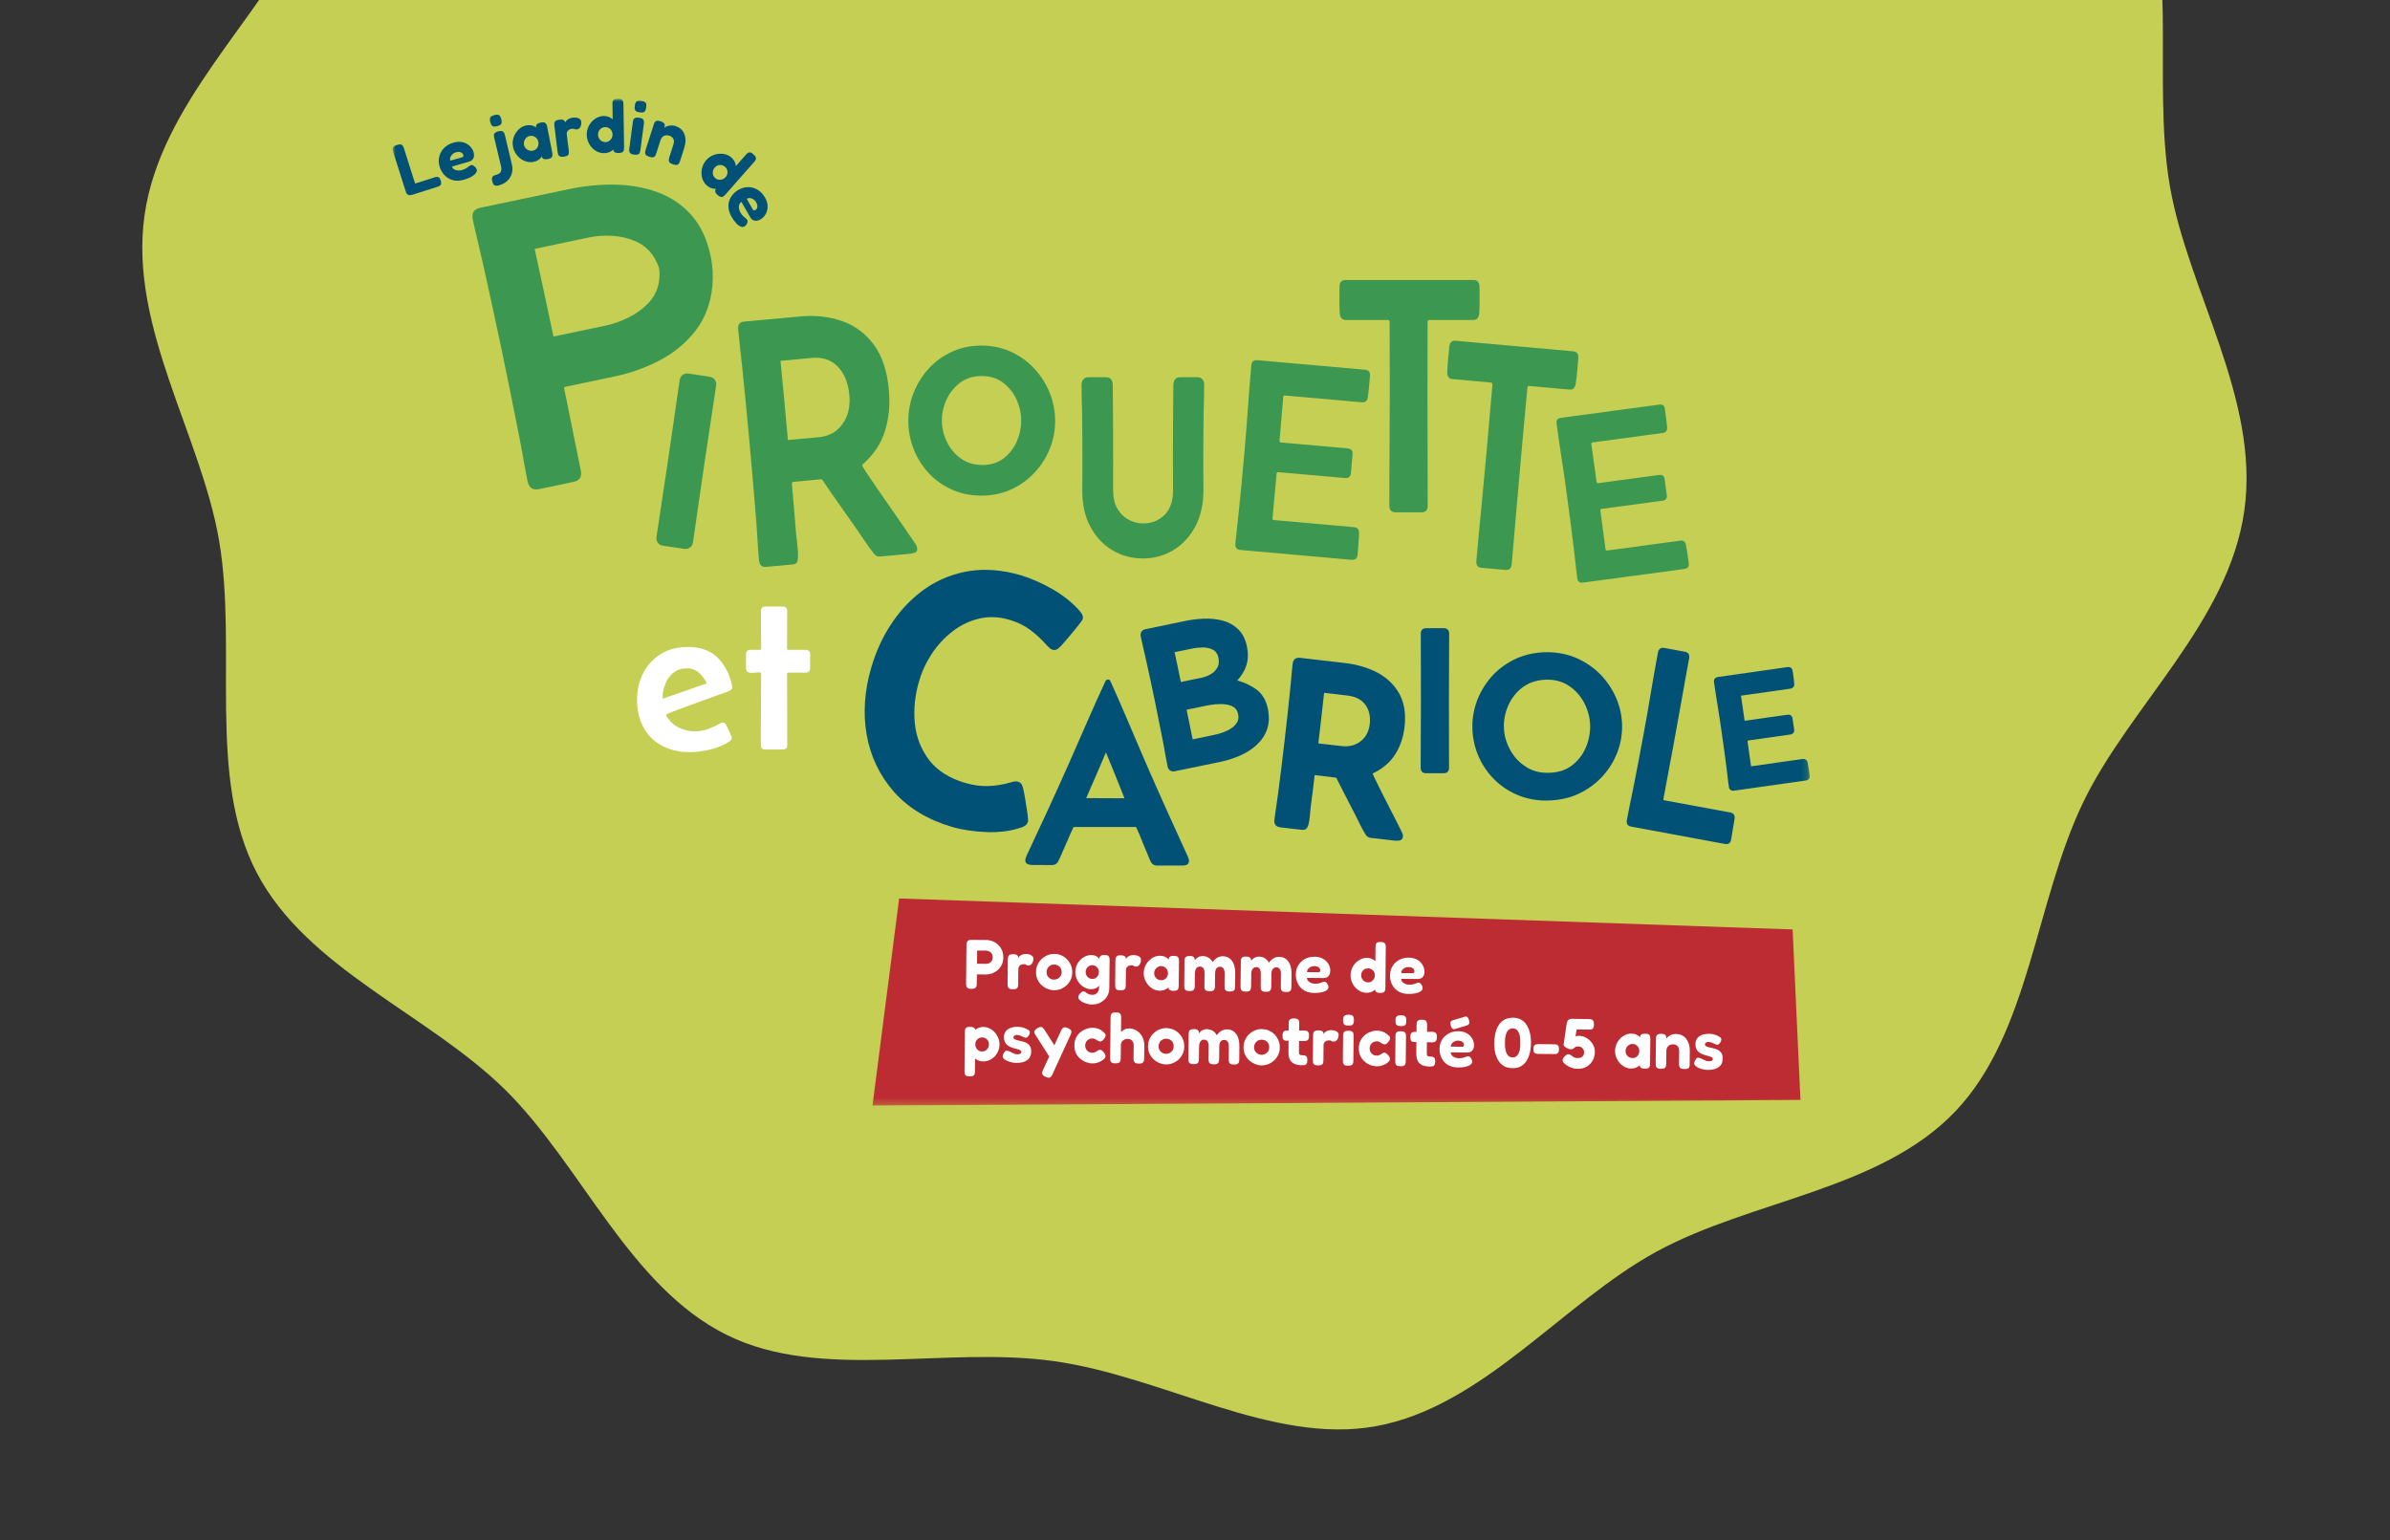 <svg width="391" height="252" viewBox="0 0 391 252" fill="none" xmlns="http://www.w3.org/2000/svg" xmlns:xlink="http://www.w3.org/1999/xlink">
	<rect x="0" y="0" width="391" height="252" fill="#333333" stroke="none"/>
	<desc>
			Created with Pixso.
	</desc>
	<defs>
		<clipPath id="clip4_4470">
			<rect id="Frame 2" width="391" height="252" fill="white" fill-opacity="0"/>
		</clipPath>
	</defs>
	<rect id="Frame 2" width="391" height="252" fill="#FFFFFF" fill-opacity="0"/>
	<g clip-path="url(#clip4_4470)">
		<rect id="Frame 1" width="391" height="252" fill="#FFFFFF" fill-opacity="0"/>
		<g style="mix-blend-mode:normal">
			<path id="8 animaux-insectes_Couleur_Envoi_detouré" d="M367.17 83.53C364.61 101.78 348.35 115.57 340.79 131.3C332.95 147.6 332.06 169.02 319.92 181.8C307.65 194.71 286.59 196.3 271.04 204.76C255.65 213.14 242.63 230.16 225.1 233.34C208.19 236.42 190.37 225.22 172.46 222.7C154.55 220.18 134.33 226.04 118.92 218.42C102.95 210.53 95.12 190.58 82.63 178.28C70.01 165.86 50.21 158.53 41.98 142.74C33.83 127.11 38.88 106.27 35.84 88.44C32.91 71.24 21.08 53.5 23.64 35.25C26.21 17 42.47 3.21 50.03 -12.52C57.86 -28.82 58.75 -50.24 70.9 -63.02C83.16 -75.93 104.22 -77.52 119.77 -85.98C135.16 -94.36 148.19 -111.38 165.71 -114.56C182.63 -117.64 200.45 -106.44 218.36 -103.92C236.27 -101.4 256.49 -107.26 271.9 -99.64C287.87 -91.75 295.7 -71.8 308.19 -59.5C320.8 -47.08 340.6 -39.75 348.84 -23.96C356.98 -8.33 351.94 12.51 354.97 30.34C357.91 47.54 369.74 65.28 367.17 83.53Z" fill="#C4CF54" fill-opacity="1" fill-rule="nonzero"/>
		</g>
		<rect id="Groupe 112" width="231.841" height="164.718" transform="translate(64.241 16.17)" fill="#FFFFFF" fill-opacity="0"/>
		<mask id="mask1_374" mask-type="alpha" maskUnits="userSpaceOnUse" x="64.241" y="16.17" width="231.841" height="164.718">
			<g style="mix-blend-mode:normal">
				<rect id="Rectangle 108" x="64.241" y="16.17" width="231.841" height="164.718" fill="#C4C4C4" fill-opacity="1"/>
			</g>
		</mask>
		<g mask="url(#mask1_374)">
			<g style="mix-blend-mode:normal">
				<path id="Tracé 169" d="M67.51 31.85C67.23 31.93 67.02 31.96 66.87 31.91C66.72 31.87 66.6 31.79 66.53 31.66C66.45 31.53 66.39 31.39 66.35 31.24L64.33 24.88C64.29 24.72 64.25 24.58 64.24 24.44C64.22 24.3 64.27 24.16 64.36 24.04C64.46 23.91 64.65 23.81 64.94 23.72C65.23 23.62 65.45 23.6 65.6 23.65C65.75 23.69 65.86 23.78 65.93 23.9C65.99 24.03 66.05 24.16 66.1 24.32L67.91 30.03L71.09 29.02C71.23 28.98 71.35 28.95 71.48 28.94C71.6 28.93 71.72 28.96 71.83 29.05C71.93 29.13 72.03 29.3 72.1 29.55C72.18 29.79 72.2 29.98 72.16 30.11C72.11 30.25 72.04 30.35 71.93 30.41C71.83 30.47 71.71 30.52 71.58 30.56L67.51 31.85Z" fill="#005175" fill-opacity="1" fill-rule="nonzero"/>
			</g>
		</g>
		<g mask="url(#mask1_374)">
			<g style="mix-blend-mode:normal">
				<path id="Tracé 170" d="M75.91 29.4C75.36 29.56 74.87 29.6 74.42 29.54C73.97 29.47 73.58 29.32 73.25 29.1C72.92 28.88 72.64 28.61 72.41 28.28C72.19 27.96 72.02 27.62 71.92 27.26C71.75 26.67 71.74 26.11 71.87 25.58C72.01 25.05 72.28 24.59 72.67 24.19C73.06 23.8 73.57 23.51 74.18 23.34C74.63 23.21 75.04 23.17 75.42 23.22C75.79 23.27 76.12 23.38 76.4 23.55C76.68 23.72 76.91 23.92 77.09 24.15C77.27 24.39 77.4 24.63 77.47 24.87C77.59 25.3 77.58 25.65 77.43 25.92C77.28 26.18 77.05 26.36 76.73 26.45L73.94 27.25C74.01 27.45 74.13 27.6 74.3 27.71C74.47 27.81 74.66 27.87 74.88 27.89C75.1 27.92 75.32 27.9 75.54 27.83C75.73 27.78 75.89 27.72 76.02 27.66C76.16 27.6 76.27 27.54 76.36 27.48C76.45 27.41 76.54 27.35 76.61 27.29C76.69 27.23 76.76 27.18 76.82 27.14C76.88 27.1 76.94 27.06 77 27.04C77.11 26.99 77.23 27 77.35 27.04C77.47 27.09 77.59 27.18 77.71 27.3C77.79 27.37 77.85 27.44 77.89 27.52C77.93 27.59 77.96 27.66 77.99 27.74C78.04 27.93 77.99 28.13 77.84 28.33C77.69 28.53 77.46 28.73 77.13 28.91C76.81 29.1 76.4 29.26 75.91 29.4ZM73.66 26.29L75.52 25.76C75.64 25.72 75.73 25.68 75.77 25.62C75.82 25.56 75.82 25.46 75.79 25.34C75.75 25.2 75.67 25.09 75.55 25.01C75.44 24.92 75.3 24.88 75.14 24.86C74.98 24.84 74.8 24.86 74.61 24.91C74.37 24.98 74.17 25.09 74.01 25.24C73.85 25.39 73.74 25.55 73.68 25.74C73.62 25.93 73.61 26.11 73.66 26.29Z" fill="#005175" fill-opacity="1" fill-rule="nonzero"/>
			</g>
		</g>
		<g mask="url(#mask1_374)">
			<g style="mix-blend-mode:normal">
				<path id="Tracé 171" d="M81.31 20.65C80.97 20.73 80.72 20.72 80.57 20.62C80.41 20.52 80.29 20.29 80.2 19.93C80.12 19.59 80.13 19.34 80.23 19.19C80.33 19.03 80.56 18.91 80.91 18.82C81.26 18.74 81.51 18.75 81.66 18.85C81.81 18.95 81.93 19.17 82.01 19.52C82.09 19.86 82.09 20.12 81.99 20.28C81.9 20.44 81.67 20.56 81.31 20.65ZM81.61 30.33C81.46 30.37 81.32 30.38 81.18 30.39C81.04 30.39 80.91 30.34 80.8 30.24C80.69 30.14 80.6 29.94 80.53 29.66C80.47 29.39 80.46 29.18 80.52 29.04C80.57 28.9 80.66 28.79 80.79 28.73C80.92 28.67 81.07 28.62 81.22 28.58C81.32 28.56 81.43 28.52 81.54 28.47C81.65 28.41 81.75 28.34 81.84 28.24C81.92 28.14 81.98 28.01 82.01 27.85C82.05 27.69 82.04 27.5 81.98 27.27L80.85 22.51C80.82 22.38 80.8 22.24 80.8 22.11C80.8 21.98 80.85 21.85 80.96 21.75C81.07 21.64 81.26 21.55 81.54 21.48C81.82 21.42 82.04 21.41 82.18 21.47C82.32 21.53 82.42 21.62 82.48 21.75C82.53 21.88 82.58 22.02 82.62 22.17L83.74 26.9C83.85 27.36 83.86 27.78 83.78 28.17C83.7 28.55 83.55 28.89 83.34 29.19C83.13 29.48 82.87 29.73 82.57 29.92C82.27 30.11 81.95 30.25 81.61 30.33Z" fill="#005175" fill-opacity="1" fill-rule="nonzero"/>
			</g>
		</g>
		<g mask="url(#mask1_374)">
			<g style="mix-blend-mode:normal">
				<path id="Tracé 172" d="M89.62 26.03C89.32 26.08 89.09 26.07 88.93 26C88.77 25.92 88.68 25.81 88.65 25.66L88.73 25.43C88.7 25.52 88.62 25.63 88.51 25.78C88.4 25.92 88.24 26.06 88.04 26.19C87.85 26.32 87.59 26.42 87.27 26.49C86.9 26.56 86.54 26.54 86.18 26.45C85.81 26.36 85.48 26.19 85.17 25.96C84.85 25.72 84.59 25.44 84.37 25.11C84.15 24.78 84.01 24.42 83.93 24.02C83.85 23.63 83.85 23.24 83.93 22.85C84.01 22.47 84.15 22.12 84.36 21.79C84.56 21.46 84.82 21.19 85.11 20.97C85.41 20.74 85.74 20.59 86.11 20.52C86.4 20.47 86.66 20.46 86.89 20.5C87.11 20.54 87.3 20.61 87.46 20.69C87.63 20.78 87.75 20.87 87.84 20.96L87.72 20.81C87.67 20.62 87.71 20.46 87.83 20.33C87.95 20.2 88.16 20.11 88.46 20.05C88.75 19.99 88.96 20 89.11 20.06C89.25 20.13 89.34 20.23 89.4 20.36C89.46 20.5 89.5 20.65 89.53 20.81L90.34 24.94C90.37 25.09 90.38 25.24 90.38 25.39C90.38 25.54 90.33 25.67 90.22 25.78C90.11 25.89 89.91 25.97 89.62 26.03ZM87.18 24.65C87.39 24.61 87.57 24.52 87.72 24.38C87.87 24.24 87.98 24.06 88.04 23.86C88.11 23.66 88.12 23.44 88.07 23.22C88.03 22.99 87.94 22.79 87.8 22.63C87.66 22.48 87.49 22.36 87.3 22.29C87.1 22.21 86.9 22.2 86.69 22.24C86.46 22.28 86.26 22.38 86.11 22.52C85.95 22.67 85.83 22.85 85.76 23.05C85.69 23.26 85.68 23.47 85.72 23.71C85.76 23.92 85.86 24.11 86 24.27C86.14 24.43 86.32 24.54 86.52 24.61C86.73 24.68 86.95 24.7 87.18 24.65Z" fill="#005175" fill-opacity="1" fill-rule="nonzero"/>
			</g>
		</g>
		<g mask="url(#mask1_374)">
			<g style="mix-blend-mode:normal">
				<path id="Tracé 173" d="M92.24 25.64C91.94 25.68 91.73 25.66 91.59 25.59C91.46 25.52 91.37 25.42 91.32 25.27C91.27 25.13 91.24 24.98 91.22 24.83L90.7 20.61C90.68 20.44 90.67 20.29 90.69 20.15C90.71 20.01 90.77 19.89 90.89 19.79C91 19.69 91.21 19.62 91.51 19.58C91.79 19.55 92 19.56 92.13 19.62C92.26 19.69 92.35 19.76 92.4 19.86C92.44 19.96 92.47 20.04 92.48 20.11L92.34 20.21C92.36 20.17 92.39 20.11 92.45 20.01C92.51 19.92 92.59 19.82 92.7 19.71C92.81 19.61 92.95 19.51 93.11 19.42C93.28 19.34 93.47 19.28 93.7 19.25C93.79 19.24 93.89 19.23 94 19.23C94.11 19.23 94.23 19.24 94.35 19.26C94.47 19.28 94.58 19.32 94.69 19.37C94.79 19.42 94.88 19.48 94.95 19.56C95.02 19.64 95.07 19.75 95.08 19.88C95.12 20.21 95.08 20.5 94.96 20.75C94.83 21 94.65 21.14 94.42 21.16C94.28 21.18 94.18 21.18 94.12 21.16C94.06 21.15 94.01 21.13 93.97 21.11C93.93 21.09 93.89 21.07 93.84 21.06C93.79 21.05 93.7 21.05 93.57 21.06C93.45 21.08 93.33 21.11 93.23 21.15C93.12 21.2 93.03 21.26 92.95 21.34C92.86 21.42 92.8 21.52 92.76 21.62C92.72 21.73 92.71 21.84 92.72 21.96L93.05 24.63C93.07 24.78 93.08 24.93 93.06 25.08C93.05 25.22 92.99 25.34 92.87 25.44C92.75 25.53 92.54 25.6 92.24 25.64Z" fill="#005175" fill-opacity="1" fill-rule="nonzero"/>
			</g>
		</g>
		<g mask="url(#mask1_374)">
			<g style="mix-blend-mode:normal">
				<path id="Tracé 174" d="M98.84 25.06C98.47 25.06 98.12 24.99 97.78 24.84C97.44 24.68 97.13 24.47 96.87 24.19C96.6 23.91 96.39 23.58 96.24 23.22C96.08 22.85 96 22.46 95.99 22.04C95.99 21.64 96.06 21.26 96.2 20.9C96.34 20.53 96.55 20.21 96.81 19.92C97.07 19.64 97.36 19.41 97.69 19.25C98.02 19.08 98.37 18.99 98.74 18.98C99.13 18.98 99.47 19.05 99.77 19.21C100.07 19.36 100.33 19.57 100.53 19.85C100.74 20.12 100.9 20.44 101.01 20.8C101.11 21.17 101.17 21.55 101.19 21.95C101.2 22.36 101.16 22.75 101.07 23.12C100.97 23.49 100.82 23.81 100.63 24.1C100.43 24.39 100.18 24.62 99.89 24.79C99.59 24.96 99.24 25.05 98.84 25.06ZM99.05 23.25C99.27 23.25 99.47 23.19 99.64 23.07C99.81 22.96 99.95 22.81 100.06 22.62C100.17 22.43 100.22 22.23 100.21 22C100.21 21.76 100.15 21.55 100.04 21.37C99.94 21.19 99.79 21.05 99.61 20.95C99.43 20.84 99.23 20.79 99 20.8C98.78 20.8 98.58 20.86 98.4 20.97C98.22 21.08 98.08 21.22 97.98 21.41C97.88 21.59 97.83 21.8 97.83 22.04C97.84 22.26 97.9 22.47 98 22.66C98.11 22.84 98.26 22.99 98.45 23.1C98.64 23.2 98.84 23.25 99.05 23.25ZM101.21 25.03C100.94 25.04 100.73 25 100.59 24.91C100.45 24.82 100.36 24.68 100.31 24.5L100.2 17.11C100.19 16.95 100.2 16.8 100.22 16.66C100.24 16.52 100.31 16.4 100.43 16.31C100.55 16.22 100.76 16.17 101.06 16.17C101.36 16.16 101.57 16.2 101.7 16.28C101.83 16.37 101.91 16.48 101.94 16.62C101.97 16.75 101.99 16.9 101.99 17.07L102.1 24.09C102.1 24.24 102.09 24.39 102.07 24.54C102.04 24.68 101.96 24.8 101.84 24.89C101.72 24.98 101.51 25.03 101.21 25.03Z" fill="#005175" fill-opacity="1" fill-rule="nonzero"/>
			</g>
		</g>
		<g mask="url(#mask1_374)">
			<g style="mix-blend-mode:normal">
				<path id="Tracé 175" d="M103.75 25.3C103.45 25.26 103.25 25.19 103.13 25.09C103.02 24.99 102.96 24.86 102.95 24.72C102.94 24.57 102.94 24.42 102.96 24.27L103.52 20.05C103.54 19.89 103.57 19.74 103.62 19.61C103.66 19.47 103.76 19.37 103.9 19.31C104.04 19.24 104.26 19.22 104.56 19.26C104.85 19.3 105.05 19.37 105.16 19.48C105.27 19.58 105.34 19.71 105.35 19.85C105.36 19.99 105.35 20.14 105.33 20.31L104.77 24.52C104.75 24.67 104.72 24.82 104.67 24.96C104.63 25.09 104.54 25.19 104.4 25.26C104.26 25.32 104.05 25.34 103.75 25.3ZM104.66 18.38C104.35 18.34 104.14 18.27 104.02 18.16C103.91 18.05 103.84 17.93 103.83 17.78C103.82 17.63 103.83 17.47 103.85 17.31C103.87 17.14 103.91 16.99 103.96 16.85C104.01 16.72 104.11 16.61 104.25 16.55C104.39 16.48 104.61 16.47 104.92 16.51C105.21 16.54 105.42 16.62 105.54 16.72C105.66 16.83 105.72 16.96 105.73 17.1C105.74 17.25 105.73 17.41 105.71 17.57C105.69 17.73 105.66 17.88 105.61 18.02C105.56 18.17 105.47 18.27 105.33 18.34C105.19 18.41 104.96 18.42 104.66 18.38Z" fill="#005175" fill-opacity="1" fill-rule="nonzero"/>
			</g>
		</g>
		<g mask="url(#mask1_374)">
			<g style="mix-blend-mode:normal">
				<path id="Tracé 176" d="M106.23 25.65C105.94 25.56 105.75 25.45 105.66 25.33C105.56 25.21 105.52 25.08 105.54 24.94C105.56 24.79 105.59 24.65 105.63 24.5L106.94 20.41C106.98 20.26 107.04 20.13 107.11 20.01C107.19 19.89 107.29 19.81 107.44 19.77C107.58 19.73 107.8 19.76 108.09 19.85C108.33 19.93 108.51 20.02 108.6 20.12C108.7 20.23 108.75 20.33 108.75 20.44C108.76 20.54 108.75 20.63 108.72 20.71C108.69 20.8 108.68 20.85 108.69 20.89L108.55 21.09C108.6 20.98 108.7 20.88 108.84 20.79C108.99 20.7 109.15 20.64 109.34 20.59C109.53 20.55 109.73 20.52 109.93 20.53C110.13 20.53 110.31 20.56 110.49 20.62C110.86 20.74 111.17 20.91 111.42 21.14C111.67 21.37 111.85 21.64 111.97 21.96C112.09 22.28 112.15 22.63 112.14 23.01C112.14 23.39 112.07 23.78 111.94 24.19L111.27 26.31C111.22 26.45 111.16 26.59 111.09 26.72C111.02 26.84 110.91 26.93 110.77 26.97C110.62 27.01 110.41 26.98 110.12 26.89C109.83 26.79 109.63 26.69 109.54 26.57C109.44 26.45 109.4 26.32 109.41 26.17C109.43 26.03 109.46 25.88 109.5 25.73L110.17 23.63C110.25 23.4 110.27 23.19 110.25 23C110.22 22.81 110.14 22.65 110.02 22.51C109.89 22.37 109.72 22.27 109.49 22.19C109.27 22.12 109.06 22.11 108.86 22.15C108.67 22.19 108.51 22.28 108.37 22.41C108.22 22.55 108.12 22.73 108.05 22.95L107.37 25.07C107.33 25.21 107.27 25.35 107.2 25.48C107.13 25.6 107.02 25.69 106.87 25.73C106.73 25.76 106.51 25.74 106.23 25.65Z" fill="#005175" fill-opacity="1" fill-rule="nonzero"/>
			</g>
		</g>
		<g mask="url(#mask1_374)">
			<g style="mix-blend-mode:normal">
				<path id="Tracé 177" d="M115.63 30.33C115.35 30.09 115.14 29.79 114.99 29.45C114.84 29.11 114.77 28.75 114.76 28.36C114.75 27.98 114.82 27.59 114.95 27.22C115.08 26.84 115.28 26.5 115.56 26.18C115.82 25.89 116.13 25.65 116.48 25.48C116.83 25.31 117.2 25.2 117.58 25.17C117.97 25.13 118.34 25.16 118.7 25.26C119.05 25.36 119.37 25.53 119.64 25.77C119.94 26.03 120.14 26.32 120.26 26.63C120.38 26.95 120.42 27.28 120.39 27.62C120.36 27.96 120.26 28.3 120.1 28.64C119.93 28.98 119.72 29.31 119.46 29.61C119.19 29.93 118.9 30.19 118.58 30.4C118.26 30.6 117.94 30.75 117.59 30.83C117.25 30.91 116.92 30.91 116.58 30.84C116.25 30.77 115.93 30.6 115.63 30.33ZM117 29.14C117.17 29.28 117.35 29.37 117.56 29.4C117.76 29.44 117.96 29.42 118.17 29.35C118.38 29.28 118.56 29.16 118.71 28.99C118.86 28.82 118.96 28.62 119 28.42C119.04 28.21 119.03 28.01 118.97 27.81C118.9 27.61 118.79 27.44 118.62 27.29C118.45 27.14 118.27 27.05 118.06 27.01C117.85 26.97 117.65 26.98 117.45 27.05C117.25 27.12 117.08 27.24 116.92 27.42C116.77 27.59 116.67 27.78 116.63 27.99C116.59 28.2 116.6 28.41 116.66 28.62C116.73 28.82 116.84 29 117 29.14ZM117.4 31.91C117.2 31.73 117.07 31.56 117.02 31.4C116.98 31.24 117.01 31.08 117.1 30.91L121.99 25.36C122.09 25.25 122.19 25.14 122.3 25.05C122.41 24.96 122.54 24.92 122.69 24.93C122.84 24.94 123.03 25.05 123.26 25.25C123.48 25.45 123.62 25.62 123.65 25.77C123.69 25.92 123.68 26.05 123.61 26.17C123.54 26.3 123.45 26.42 123.34 26.54L118.69 31.81C118.59 31.93 118.48 32.03 118.37 32.12C118.25 32.21 118.12 32.24 117.96 32.22C117.81 32.21 117.62 32.1 117.4 31.91Z" fill="#005175" fill-opacity="1" fill-rule="nonzero"/>
			</g>
		</g>
		<g mask="url(#mask1_374)">
			<g style="mix-blend-mode:normal">
				<path id="Tracé 178" d="M119.67 35.44C119.39 34.95 119.23 34.48 119.19 34.03C119.14 33.58 119.19 33.16 119.33 32.79C119.46 32.41 119.66 32.07 119.93 31.78C120.19 31.48 120.48 31.24 120.81 31.06C121.34 30.76 121.87 30.61 122.42 30.62C122.97 30.62 123.48 30.77 123.96 31.06C124.44 31.35 124.83 31.77 125.15 32.32C125.38 32.73 125.52 33.12 125.56 33.5C125.6 33.87 125.57 34.21 125.47 34.53C125.38 34.84 125.23 35.11 125.05 35.35C124.86 35.58 124.66 35.76 124.44 35.88C124.05 36.1 123.71 36.17 123.42 36.09C123.12 36.01 122.89 35.83 122.73 35.54L121.29 33.02C121.12 33.14 121 33.29 120.94 33.48C120.88 33.67 120.86 33.87 120.89 34.09C120.92 34.3 120.99 34.51 121.1 34.71C121.2 34.88 121.29 35.02 121.38 35.14C121.48 35.26 121.56 35.35 121.65 35.43C121.73 35.5 121.81 35.57 121.89 35.63C121.96 35.68 122.03 35.74 122.08 35.79C122.14 35.83 122.19 35.88 122.23 35.94C122.29 36.04 122.32 36.15 122.3 36.28C122.29 36.41 122.23 36.54 122.14 36.69C122.09 36.78 122.03 36.86 121.97 36.92C121.91 36.98 121.84 37.03 121.77 37.06C121.6 37.16 121.4 37.16 121.17 37.06C120.94 36.97 120.69 36.79 120.44 36.52C120.18 36.25 119.92 35.89 119.67 35.44ZM122.16 32.52L123.11 34.19C123.18 34.31 123.25 34.38 123.32 34.41C123.38 34.44 123.48 34.42 123.59 34.36C123.72 34.29 123.8 34.19 123.85 34.05C123.91 33.92 123.92 33.77 123.9 33.61C123.88 33.45 123.82 33.29 123.72 33.12C123.6 32.9 123.44 32.73 123.26 32.61C123.08 32.49 122.89 32.42 122.7 32.4C122.5 32.39 122.32 32.43 122.16 32.52Z" fill="#005175" fill-opacity="1" fill-rule="nonzero"/>
			</g>
		</g>
		<g mask="url(#mask1_374)">
			<g style="mix-blend-mode:normal">
				<path id="Tracé 179" d="M112.89 123.06C111.14 123.06 109.62 122.71 108.32 122.02C107.03 121.33 106.02 120.34 105.3 119.06C104.58 117.78 104.22 116.26 104.22 114.5C104.22 112.86 104.56 111.39 105.25 110.08C105.93 108.78 106.89 107.75 108.13 106.99C109.38 106.23 110.84 105.85 112.52 105.85C114.59 105.85 116.21 106.43 117.39 107.59C118.57 108.75 119.37 110.3 119.78 112.22C119.8 112.26 119.8 112.32 119.8 112.4C119.8 112.58 119.76 112.71 119.67 112.8C119.58 112.89 119.46 112.97 119.32 113.03C118.91 113.22 118.48 113.39 118.02 113.53C117.57 113.67 117.13 113.83 116.7 114C115.44 114.46 114.18 114.92 112.91 115.37C111.64 115.82 110.39 116.3 109.14 116.8C109.04 116.85 109 116.91 109 116.98C109 117.01 109.01 117.06 109.03 117.1C109.51 117.96 110.17 118.61 111.01 119.02C111.85 119.44 112.74 119.65 113.7 119.65C114.45 119.65 115.16 119.53 115.81 119.29C116.46 119.05 117.1 118.75 117.74 118.4C117.82 118.35 117.91 118.3 117.99 118.27C118.07 118.23 118.16 118.22 118.24 118.22C118.41 118.22 118.54 118.27 118.63 118.37C118.72 118.47 118.79 118.59 118.85 118.72C118.9 118.8 118.99 118.99 119.13 119.28C119.27 119.58 119.4 119.87 119.52 120.16C119.65 120.46 119.71 120.65 119.71 120.73C119.71 120.86 119.68 120.97 119.6 121.05C119.53 121.14 119.45 121.21 119.35 121.29C118.5 121.87 117.47 122.31 116.26 122.61C115.04 122.91 113.92 123.06 112.89 123.06ZM108.39 114.32C109.59 113.9 110.8 113.48 112.01 113.07C113.22 112.65 114.42 112.23 115.62 111.81C115.32 111.15 114.9 110.58 114.37 110.08C113.84 109.6 113.18 109.35 112.41 109.35C111.5 109.35 110.74 109.6 110.15 110.08C109.55 110.58 109.1 111.2 108.82 111.96C108.53 112.72 108.39 113.51 108.39 114.32Z" fill="#FFFFFF" fill-opacity="1" fill-rule="nonzero"/>
			</g>
		</g>
		<g mask="url(#mask1_374)">
			<g style="mix-blend-mode:normal">
				<path id="Tracé 180" d="M124.52 106.1C124.52 105.07 124.52 104.05 124.5 103.02C124.49 102 124.49 100.98 124.49 99.96C124.49 99.47 124.73 99.23 125.22 99.23L128.04 99.23C128.53 99.23 128.78 99.47 128.78 99.96C128.78 100.98 128.77 102 128.77 103.02C128.76 104.05 128.76 105.07 128.76 106.1C128.76 106.24 128.84 106.32 128.99 106.32L131.81 106.32C132.3 106.32 132.54 106.56 132.54 107.05C132.54 107.42 132.54 107.8 132.53 108.17C132.53 108.55 132.53 108.93 132.53 109.31C132.53 109.8 132.28 110.05 131.79 110.05L128.99 110.05C128.84 110.05 128.76 110.12 128.76 110.26C128.76 112.2 128.76 114.14 128.78 116.08C128.79 118.02 128.79 119.96 128.79 121.89C128.79 122.39 128.55 122.63 128.06 122.63L125.2 122.63C124.71 122.63 124.47 122.39 124.47 121.89C124.47 119.96 124.48 118.02 124.49 116.08C124.51 114.14 124.52 112.2 124.52 110.26C124.52 110.08 124.4 110 124.14 110C123.89 110.01 123.61 110.03 123.28 110.07C122.96 110.1 122.67 110.08 122.42 110C122.17 109.91 122.05 109.68 122.05 109.31L122.05 107.05C122.05 106.56 122.29 106.32 122.78 106.32L124.29 106.32C124.44 106.32 124.52 106.24 124.52 106.1Z" fill="#FFFFFF" fill-opacity="1" fill-rule="nonzero"/>
			</g>
		</g>
		<g mask="url(#mask1_374)">
			<g style="mix-blend-mode:normal">
				<path id="Tracé 181" d="M168.16 134.48C168.2 134.36 168.22 134.08 168.08 133.03C167.97 132.27 167.85 131.49 167.72 130.71C167.58 129.92 167.48 129.4 167.42 129.18C167.37 128.93 167.29 128.69 167.2 128.46C167.09 128.18 166.87 127.99 166.54 127.89C166.32 127.83 166.1 127.82 165.9 127.87C165.72 127.91 165.54 127.96 165.35 128.01C164.07 128.38 162.81 128.58 161.61 128.61C160.41 128.64 159.14 128.46 157.84 128.08C155.29 127.32 153.33 126.07 152.01 124.36C150.69 122.63 149.9 120.62 149.67 118.37C149.44 116.11 149.67 113.77 150.37 111.41C150.82 109.85 151.53 108.34 152.47 106.92C153.42 105.5 154.56 104.27 155.87 103.27C157.18 102.27 158.64 101.57 160.21 101.2C161.78 100.84 163.44 100.9 165.16 101.41C166.43 101.78 167.57 102.33 168.53 103.05C169.5 103.77 170.43 104.63 171.3 105.62C171.43 105.74 171.55 105.86 171.66 105.98C171.8 106.13 171.98 106.24 172.18 106.3C172.51 106.4 172.8 106.35 173.05 106.15C173.26 105.99 173.45 105.82 173.6 105.65C173.72 105.52 173.96 105.25 174.32 104.84C174.68 104.43 175.06 103.98 175.48 103.47C175.89 102.96 176.26 102.51 176.57 102.11C177.01 101.55 177.09 101.39 177.12 101.3C177.23 100.91 177.11 100.51 176.76 100.1C175.59 98.73 174.08 97.5 172.27 96.44C170.45 95.4 168.66 94.61 166.94 94.1C164.01 93.25 161.22 93.02 158.63 93.42C156.05 93.83 153.66 94.76 151.55 96.19C149.44 97.63 147.59 99.48 146.07 101.7C144.54 103.91 143.36 106.43 142.55 109.17C141.42 113 141.17 116.72 141.79 120.24C142.42 123.77 143.92 126.89 146.24 129.54C148.57 132.18 151.77 134.12 155.75 135.29C157.45 135.78 159.4 136.07 161.55 136.14C161.77 136.15 161.98 136.15 162.19 136.15C164.1 136.15 165.83 135.86 167.33 135.29C167.78 135.1 168.06 134.83 168.16 134.48Z" fill="#005175" fill-opacity="1" fill-rule="nonzero"/>
			</g>
		</g>
		<g mask="url(#mask1_374)">
			<g style="mix-blend-mode:normal">
				<path id="Tracé 182" d="M194.32 140.13C193.12 137.52 191.93 134.91 190.76 132.3C189.58 129.68 188.41 127.03 187.28 124.43C186.35 122.25 185.42 120.08 184.49 117.9C183.57 115.73 182.61 113.55 181.64 111.4C181.49 111.1 181.03 111.1 180.87 111.41C179.87 113.55 178.89 115.73 177.96 117.87C177.02 120.04 176.07 122.21 175.11 124.37C173.96 126.97 172.77 129.61 171.57 132.22C170.37 134.82 169.16 137.42 167.94 140.02C167.9 140.12 167.86 140.23 167.82 140.34C167.76 140.47 167.74 140.6 167.74 140.74C167.74 141.09 167.9 141.33 168.21 141.41C168.45 141.48 168.67 141.52 168.88 141.52L172.17 141.53C172.57 141.53 172.9 141.33 173.11 140.94C173.23 140.72 173.35 140.48 173.46 140.22C173.56 139.98 173.66 139.74 173.76 139.53C174.06 138.86 174.38 138.15 174.69 137.41C174.98 136.7 175.3 136 175.63 135.31L185.86 135.31C186.17 135.99 186.52 136.74 186.79 137.46C187.06 138.16 187.36 138.87 187.66 139.56C187.75 139.78 187.85 140.02 187.94 140.26C188.04 140.5 188.14 140.75 188.26 140.98C188.47 141.39 188.8 141.6 189.21 141.61L193.37 141.62C193.57 141.62 193.81 141.59 194.04 141.53C194.35 141.44 194.51 141.2 194.52 140.85C194.52 140.72 194.49 140.59 194.44 140.46C194.4 140.34 194.36 140.24 194.32 140.13ZM183.97 130.61L177.7 130.58C178.26 129.31 178.81 128.03 179.36 126.76C179.89 125.54 180.41 124.32 180.93 123.1C181.43 124.32 181.93 125.55 182.43 126.77C182.95 128.05 183.46 129.33 183.97 130.61Z" fill="#005175" fill-opacity="1" fill-rule="nonzero"/>
			</g>
		</g>
		<g mask="url(#mask1_374)">
			<g style="mix-blend-mode:normal">
				<path id="Tracé 183" d="M205.51 112.78C204.63 112.15 203.59 111.66 202.42 111.32C203.12 110.57 203.62 109.74 203.9 108.87C204.2 107.93 204.23 106.9 204 105.8C203.75 104.57 203.25 103.6 202.53 102.92C201.82 102.25 200.96 101.78 199.97 101.52C199.01 101.28 197.99 101.18 196.94 101.22C195.9 101.27 194.89 101.39 193.93 101.59L187.42 102.94C187.1 103.01 186.87 103.15 186.74 103.36C186.6 103.58 186.56 103.84 186.63 104.16C186.75 104.75 186.88 105.35 187.03 105.95C187.17 106.55 187.3 107.14 187.44 107.74C187.94 109.98 188.42 112.23 188.89 114.48C189.39 116.9 189.87 119.31 190.34 121.73C190.45 122.33 190.56 122.94 190.66 123.55C190.77 124.16 190.89 124.77 191.01 125.38C191.08 125.69 191.22 125.92 191.42 126.06C191.57 126.16 191.74 126.21 191.94 126.21C192.03 126.21 192.12 126.2 192.22 126.18L199.72 124.63C200.78 124.41 201.83 124.07 202.83 123.64C203.85 123.19 204.76 122.62 205.53 121.93C206.32 121.22 206.91 120.37 207.27 119.38C207.63 118.38 207.68 117.22 207.41 115.93C207.12 114.54 206.48 113.48 205.51 112.78ZM197.31 115.46C197.73 115.37 198.24 115.29 198.82 115.23C199.39 115.18 199.96 115.18 200.51 115.25C201.03 115.31 201.49 115.47 201.87 115.72C202.22 115.96 202.45 116.32 202.55 116.84C202.66 117.34 202.61 117.76 202.41 118.13C202.2 118.51 201.89 118.85 201.49 119.12C201.07 119.41 200.6 119.64 200.12 119.82C199.61 120 199.13 120.14 198.7 120.22L195.12 120.97C194.96 120.16 194.79 119.34 194.62 118.53L194.12 116.12L197.31 115.46ZM199.18 109.17C198.94 109.63 198.6 109.98 198.14 110.27C197.67 110.56 197.15 110.76 196.6 110.88L193.18 111.58L192.68 109.14C192.51 108.33 192.34 107.51 192.16 106.7L195.09 106.1C195.65 105.98 196.26 105.93 196.89 105.93C197.49 105.94 198.03 106.08 198.5 106.34C198.93 106.58 199.21 107.01 199.34 107.65C199.46 108.24 199.41 108.74 199.18 109.17Z" fill="#005175" fill-opacity="1" fill-rule="nonzero"/>
			</g>
		</g>
		<g mask="url(#mask1_374)">
			<g style="mix-blend-mode:normal">
				<path id="Tracé 184" d="M225.38 110.07C223.84 109.25 222.05 108.72 220.06 108.48L212.68 107.63C212 107.54 211.56 107.89 211.48 108.58C211.4 109.25 211.33 109.93 211.28 110.6C211.22 111.27 211.16 111.94 211.09 112.61C210.8 115.47 210.49 118.32 210.17 121.08C209.84 123.97 209.47 126.95 209.08 129.94C208.99 130.64 208.88 131.35 208.78 132.05C208.67 132.75 208.57 133.46 208.49 134.16C208.41 134.84 208.76 135.28 209.44 135.36L212.88 135.76C213.28 135.81 213.56 135.74 213.73 135.56C213.88 135.41 213.99 135.19 214.07 134.89C214.17 134.53 214.24 134.07 214.29 133.52C214.33 132.98 214.37 132.53 214.41 132.16C214.53 131.27 214.64 130.37 214.76 129.47C214.86 128.59 214.97 127.71 215.08 126.81L218.61 127.24C219.09 128.21 219.57 129.17 220.06 130.1C220.55 131.04 221.04 131.98 221.52 132.93C221.83 133.51 222.13 134.11 222.42 134.73C222.71 135.35 223.04 135.96 223.4 136.53C223.6 136.85 223.88 137.04 224.22 137.08L228.18 137.54C228.26 137.55 228.35 137.55 228.45 137.55C228.57 137.55 228.71 137.55 228.85 137.53C229.23 137.5 229.47 137.27 229.51 136.92C229.53 136.73 229.51 136.55 229.44 136.38C229.38 136.24 229.33 136.12 229.27 136L228.6 134.66C228.25 133.96 227.84 133.16 227.37 132.25C226.91 131.35 226.45 130.45 226.01 129.58C225.57 128.7 225.21 127.96 224.92 127.37C224.69 126.89 224.59 126.67 224.55 126.56C226.14 125.81 227.38 124.77 228.22 123.47C229.06 122.17 229.58 120.65 229.78 118.95C230.03 116.82 229.74 115 228.94 113.53C228.13 112.07 226.94 110.91 225.38 110.07ZM224.09 118.46C223.94 119.69 223.45 120.62 222.59 121.29C221.73 121.95 220.67 122.21 219.43 122.06L215.68 121.63L216.16 117.49C216.32 116.11 216.47 114.73 216.62 113.35L220.45 113.8C221.75 113.95 222.73 114.45 223.36 115.29C223.99 116.14 224.23 117.2 224.09 118.46Z" fill="#005175" fill-opacity="1" fill-rule="nonzero"/>
			</g>
		</g>
		<g mask="url(#mask1_374)">
			<g style="mix-blend-mode:normal">
				<path id="Tracé 185" d="M237.08 103.66C237.08 103.1 236.76 102.78 236.2 102.78L233.32 102.78C232.75 102.78 232.44 103.09 232.44 103.66C232.44 105.49 232.44 107.32 232.45 109.15C232.46 110.99 232.46 112.82 232.46 114.65C232.46 116.48 232.46 118.31 232.44 120.14C232.43 121.97 232.42 123.8 232.42 125.63C232.42 126.2 232.74 126.51 233.3 126.51L236.18 126.51C236.46 126.51 236.68 126.44 236.83 126.29C236.98 126.13 237.06 125.91 237.06 125.63C237.06 123.8 237.06 121.97 237.05 120.14C237.04 118.31 237.03 116.48 237.04 114.65C237.04 112.82 237.04 110.99 237.06 109.16C237.07 107.33 237.07 105.49 237.08 103.66Z" fill="#005175" fill-opacity="1" fill-rule="nonzero"/>
			</g>
		</g>
		<g mask="url(#mask1_374)">
			<g style="mix-blend-mode:normal">
				<path id="Tracé 186" d="M261.52 110.05C260.37 108.96 259.02 108.1 257.51 107.5C255.99 106.91 254.32 106.65 252.54 106.72C250.76 106.8 249.12 107.21 247.66 107.94C246.21 108.66 244.95 109.63 243.92 110.81C242.9 112 242.11 113.34 241.58 114.81C241.05 116.28 240.82 117.83 240.89 119.41C240.96 121 241.33 122.53 241.98 123.95C242.63 125.37 243.53 126.64 244.65 127.71C245.78 128.79 247.11 129.63 248.63 130.21C249.95 130.72 251.42 130.98 252.98 130.98C253.19 130.98 253.41 130.97 253.62 130.96C255.39 130.88 257.03 130.48 258.49 129.76C259.94 129.04 261.21 128.08 262.26 126.91C263.31 125.74 264.11 124.4 264.65 122.94C265.19 121.47 265.43 119.93 265.36 118.36C265.29 116.78 264.91 115.26 264.24 113.84C263.57 112.42 262.66 111.14 261.52 110.05ZM253.14 111.2C254.46 111.2 255.62 111.52 256.6 112.16C257.68 112.86 258.53 113.8 259.14 114.93C259.74 116.07 260.08 117.28 260.14 118.54C260.19 119.77 259.97 121 259.49 122.18C259 123.37 258.26 124.37 257.27 125.15C256.29 125.94 255.05 126.37 253.58 126.43C252.11 126.51 250.8 126.19 249.71 125.5C248.6 124.81 247.72 123.88 247.08 122.74C246.45 121.6 246.09 120.38 246.04 119.12C245.98 117.88 246.22 116.65 246.73 115.46C247.25 114.28 248.02 113.28 249.04 112.49C250.06 111.71 251.31 111.28 252.76 111.21C252.88 111.21 253.01 111.2 253.14 111.2Z" fill="#005175" fill-opacity="1" fill-rule="nonzero"/>
			</g>
		</g>
		<g mask="url(#mask1_374)">
			<g style="mix-blend-mode:normal">
				<path id="Tracé 187" d="M283.07 132.93L272.27 130.94C272.21 130.93 272.17 130.91 272.15 130.87C272.12 130.84 272.12 130.79 272.13 130.72C272.42 129.15 272.66 127.86 272.89 126.64C273.15 125.28 273.4 123.93 273.65 122.59C274.11 120.1 274.56 117.6 275 115.15C275.43 112.67 275.89 110.17 276.34 107.71C276.45 107.11 276.21 106.74 275.64 106.63L272.27 106.01C271.99 105.96 271.75 106 271.58 106.13C271.4 106.26 271.29 106.48 271.23 106.79C270.82 109 270.43 111.24 270.06 113.43C269.69 115.67 269.3 117.91 268.89 120.1C268.31 123.27 267.69 126.48 267.07 129.61C266.92 130.37 266.76 131.13 266.6 131.88C266.44 132.64 266.29 133.4 266.15 134.15C266.1 134.45 266.13 134.7 266.24 134.88C266.36 135.07 266.57 135.19 266.85 135.24L282.18 138.08C282.27 138.09 282.35 138.1 282.43 138.1C282.61 138.1 282.76 138.06 282.89 137.97C283.07 137.84 283.18 137.61 283.22 137.3L283.77 133.99C283.87 133.4 283.62 133.03 283.07 132.93Z" fill="#005175" fill-opacity="1" fill-rule="nonzero"/>
			</g>
		</g>
		<g mask="url(#mask1_374)">
			<g style="mix-blend-mode:normal">
				<path id="Tracé 188" d="M295.91 125.81C295.86 125.46 295.8 125.12 295.73 124.77C295.63 124.33 295.31 124.12 294.85 124.19L286.47 125.38C286.37 124.67 286.27 123.97 286.17 123.27C286.08 122.57 285.98 121.87 285.88 121.17L292.85 120.18C293.34 120.11 293.58 119.8 293.52 119.34L293.26 117.56C293.23 117.33 293.14 117.15 292.98 117.05C292.83 116.94 292.63 116.91 292.39 116.94L285.42 117.93C285.32 117.25 285.22 116.56 285.12 115.88C285.02 115.2 284.92 114.51 284.82 113.82L292.86 112.68C293.33 112.61 293.57 112.32 293.54 111.86C293.51 111.52 293.47 111.17 293.42 110.81L293.27 109.78C293.21 109.31 292.88 109.08 292.39 109.15L281.08 110.76C280.83 110.8 280.64 110.89 280.53 111.05C280.42 111.2 280.38 111.38 280.41 111.61C280.61 113 280.82 114.39 281.05 115.76C281.27 117.15 281.49 118.55 281.68 119.91C281.96 121.9 282.24 123.91 282.49 125.88C282.54 126.35 282.6 126.83 282.65 127.3C282.71 127.78 282.77 128.25 282.84 128.73C282.87 128.97 282.97 129.14 283.12 129.25C283.24 129.33 283.38 129.38 283.55 129.38C283.6 129.38 283.66 129.37 283.72 129.36L295.4 127.7C295.89 127.63 296.13 127.32 296.07 126.85C296.02 126.51 295.97 126.16 295.91 125.81Z" fill="#005175" fill-opacity="1" fill-rule="nonzero"/>
			</g>
		</g>
		<g mask="url(#mask1_374)">
			<g style="mix-blend-mode:normal">
				<path id="Tracé 189" d="M92.45 63.29L100.68 61.56C103.21 61.03 105.66 60.15 107.96 58.94C110.27 57.72 112.22 56.11 113.77 54.13C115.32 52.14 116.25 49.71 116.53 46.91C116.61 46.09 116.63 45.25 116.59 44.4C116.54 43.56 116.44 42.73 116.27 41.94C115.68 39.12 114.6 36.83 113.05 35.12C111.5 33.42 109.61 32.17 107.44 31.4C105.27 30.64 102.93 30.24 100.48 30.21C98.03 30.18 95.57 30.42 93.16 30.93L78.54 34C78.05 34.1 77.69 34.31 77.49 34.63C77.29 34.95 77.24 35.37 77.34 35.88C77.58 37.02 77.85 38.19 78.13 39.35C78.4 40.52 78.68 41.67 78.94 42.82C79.97 47.42 80.99 52.11 81.97 56.76C83.01 61.73 84.03 66.76 85 71.69C85.23 72.86 85.44 74.05 85.65 75.24C85.85 76.41 86.08 77.6 86.32 78.79C86.43 79.29 86.64 79.66 86.96 79.87C87.17 80.01 87.42 80.08 87.72 80.08C87.86 80.08 88.02 80.06 88.18 80.03L93.81 78.84C94.31 78.74 94.66 78.53 94.87 78.23C95.07 77.92 95.13 77.52 95.03 77.03L92.29 63.53C92.28 63.48 92.27 63.41 92.3 63.37C92.33 63.33 92.39 63.3 92.45 63.29ZM100.24 38.59C101.58 38.67 102.85 38.98 104.04 39.51C105.21 40.03 106.18 40.85 106.91 41.94C107.08 42.21 107.26 42.55 107.45 42.94C107.64 43.33 107.77 43.67 107.83 43.95C107.9 44.28 107.92 44.66 107.9 45.07C107.88 45.5 107.84 45.89 107.78 46.23C107.55 47.53 106.97 48.67 106.05 49.61C105.12 50.57 104.02 51.37 102.78 51.97C101.54 52.58 100.29 53.02 99.05 53.28L90.55 55.06C90.04 52.67 89.54 50.28 89.02 47.89C88.51 45.49 87.99 43.1 87.47 40.72L96.39 38.84C97.6 38.59 98.9 38.5 100.24 38.59Z" fill="#3C9851" fill-opacity="1" fill-rule="nonzero"/>
			</g>
		</g>
		<g mask="url(#mask1_374)">
			<g style="mix-blend-mode:normal">
				<path id="Tracé 190" d="M116.03 61.63L112.69 61.13C111.88 61.01 111.3 61.44 111.18 62.25C110.86 64.38 110.56 66.51 110.26 68.64C109.95 70.77 109.65 72.9 109.33 75.03C109.02 77.15 108.7 79.28 108.37 81.4C108.04 83.53 107.72 85.66 107.41 87.79C107.35 88.19 107.42 88.53 107.61 88.8C107.81 89.07 108.12 89.23 108.53 89.29L111.87 89.79C111.97 89.8 112.06 89.81 112.14 89.81C112.43 89.81 112.68 89.73 112.89 89.58C113.15 89.38 113.32 89.08 113.38 88.67C113.69 86.54 114 84.41 114.3 82.28C114.6 80.15 114.91 78.02 115.23 75.9C115.54 73.77 115.86 71.64 116.19 69.52C116.52 67.39 116.84 65.26 117.15 63.14C117.27 62.33 116.84 61.75 116.03 61.63Z" fill="#3C9851" fill-opacity="1" fill-rule="nonzero"/>
			</g>
		</g>
		<g mask="url(#mask1_374)">
			<g style="mix-blend-mode:normal">
				<path id="Tracé 191" d="M149.57 88.7C149.4 88.44 149 87.86 148.38 86.96C147.76 86.05 147.04 85.01 146.22 83.83C145.39 82.66 144.59 81.5 143.81 80.36C143.02 79.22 142.37 78.26 141.85 77.48C141.34 76.7 141.07 76.27 141.07 76.19C141.05 76.06 141.1 75.96 141.22 75.89C142.93 74.39 144.11 72.61 144.77 70.55C145.42 68.49 145.64 66.22 145.41 63.76C145.13 60.69 144.32 58.24 142.97 56.41C141.61 54.58 139.89 53.29 137.81 52.55C135.72 51.81 133.44 51.55 130.97 51.77L121.68 52.62C121 52.68 120.69 53.11 120.77 53.91C120.86 54.91 120.96 55.89 121.07 56.87C121.19 57.85 121.3 58.84 121.4 59.83C121.83 64 122.24 68.16 122.61 72.3C123.01 76.67 123.38 81.03 123.73 85.39C123.81 86.44 123.88 87.49 123.94 88.53C124 89.57 124.08 90.61 124.17 91.64C124.24 92.44 124.62 92.81 125.31 92.75L129.64 92.36C130.02 92.32 130.27 92.2 130.38 92C130.48 91.8 130.54 91.5 130.56 91.12C130.58 90.6 130.54 89.94 130.44 89.15C130.35 88.36 130.27 87.69 130.22 87.14C130.12 85.82 130.01 84.5 129.9 83.17C129.79 81.84 129.67 80.52 129.55 79.2C129.53 78.97 129.62 78.85 129.82 78.83L134.3 78.42C134.42 78.41 134.52 78.47 134.6 78.6C135.43 79.85 136.29 81.09 137.15 82.31C138.02 83.53 138.88 84.75 139.74 85.98C140.28 86.74 140.81 87.53 141.34 88.33C141.87 89.14 142.42 89.9 143.01 90.62C143.28 90.94 143.57 91.09 143.91 91.06L148.89 90.6C149.09 90.59 149.34 90.53 149.64 90.42C149.95 90.32 150.08 90.09 150.05 89.75C150.03 89.54 149.97 89.35 149.87 89.17C149.77 89 149.67 88.84 149.57 88.7ZM137.82 69.39C136.89 70.67 135.61 71.38 133.95 71.53L128.9 71.99C128.7 69.83 128.5 67.67 128.31 65.51C128.11 63.34 127.9 61.18 127.69 59.03L132.85 58.56C134.59 58.4 135.99 58.88 137.07 59.99C138.14 61.11 138.77 62.65 138.95 64.61C139.13 66.52 138.75 68.11 137.82 69.39Z" fill="#3C9851" fill-opacity="1" fill-rule="nonzero"/>
			</g>
		</g>
		<g mask="url(#mask1_374)">
			<g style="mix-blend-mode:normal">
				<path id="Tracé 192" d="M169.23 60.32C168.15 59.16 166.87 58.23 165.41 57.56C163.94 56.89 162.32 56.54 160.57 56.54C158.82 56.54 157.19 56.88 155.73 57.55C154.28 58.22 153 59.14 151.94 60.3C150.89 61.44 150.06 62.77 149.48 64.23C148.9 65.69 148.6 67.24 148.6 68.83C148.6 70.45 148.89 72.01 149.47 73.47C150.04 74.93 150.87 76.25 151.92 77.39C152.97 78.53 154.25 79.44 155.7 80.09C157.16 80.75 158.8 81.09 160.57 81.09C162.3 81.09 163.93 80.75 165.39 80.09C166.85 79.43 168.14 78.51 169.21 77.37C170.29 76.24 171.13 74.92 171.72 73.47C172.32 72.02 172.62 70.48 172.62 68.88C172.62 67.29 172.32 65.73 171.73 64.27C171.14 62.8 170.29 61.47 169.23 60.32ZM160.72 76.08C159.37 76.08 158.19 75.72 157.22 75.03C156.22 74.33 155.45 73.4 154.91 72.29C154.36 71.17 154.09 69.99 154.09 68.78C154.09 67.59 154.36 66.42 154.88 65.3C155.41 64.2 156.17 63.28 157.14 62.57C158.1 61.87 159.26 61.52 160.59 61.52C161.95 61.52 163.12 61.88 164.06 62.58C165.02 63.29 165.77 64.22 166.28 65.32C166.8 66.44 167.06 67.62 167.06 68.83C167.06 70.01 166.81 71.18 166.31 72.3C165.81 73.4 165.08 74.32 164.14 75.03C163.22 75.72 162.07 76.08 160.72 76.08Z" fill="#3C9851" fill-opacity="1" fill-rule="nonzero"/>
			</g>
		</g>
		<g mask="url(#mask1_374)">
			<g style="mix-blend-mode:normal">
				<path id="Tracé 193" d="M195.91 61.72L193.05 61.72C192.57 61.72 192.33 61.93 192.21 62.1C192.07 62.29 191.99 62.56 191.96 62.93L191.92 66.92C191.91 68.33 191.9 69.75 191.9 71.16C191.89 72.57 191.89 73.99 191.89 75.4C191.89 76.21 191.89 77.03 191.9 77.83C191.9 78.64 191.91 79.44 191.91 80.24C191.91 82 191.43 83.35 190.5 84.26C189.55 85.18 188.42 85.64 187.04 85.64C186.16 85.64 185.34 85.42 184.59 85C183.84 84.59 183.23 83.97 182.78 83.18C182.33 82.38 182.1 81.39 182.1 80.24C182.1 79.44 182.1 78.64 182.1 77.83C182.11 77.03 182.11 76.21 182.11 75.4C182.11 73.99 182.11 72.57 182.1 71.16C182.1 69.75 182.09 68.33 182.08 66.92L182.04 62.9C182.02 62.55 181.93 62.29 181.8 62.09C181.68 61.93 181.43 61.72 180.96 61.72L178.03 61.72C177.35 61.72 176.94 62.19 176.94 62.97C176.94 63.72 176.95 64.47 176.97 65.22C177 65.95 177.01 66.69 177.03 67.42C177.06 70.23 177.08 73.03 177.08 75.83C177.08 76.57 177.07 77.32 177.07 78.08C177.06 78.84 177.06 79.61 177.06 80.37C177.06 82.6 177.51 84.56 178.39 86.2C179.28 87.84 180.49 89.13 181.98 90.02C183.48 90.92 185.15 91.37 186.95 91.37C188.76 91.37 190.44 90.92 191.93 90.02C193.42 89.13 194.62 87.84 195.52 86.2C196.41 84.56 196.86 82.6 196.88 80.37C196.88 79.61 196.87 78.84 196.87 78.08C196.86 77.32 196.86 76.57 196.86 75.83C196.86 73.03 196.88 70.23 196.91 67.43C196.93 66.69 196.95 65.95 196.97 65.21C196.99 64.47 197 63.72 197 62.97C197 62.19 196.59 61.72 195.91 61.72Z" fill="#3C9851" fill-opacity="1" fill-rule="nonzero"/>
			</g>
		</g>
		<g mask="url(#mask1_374)">
			<g style="mix-blend-mode:normal">
				<path id="Tracé 194" d="M223.31 60.49L205.7 58.93C205.1 58.88 204.77 59.16 204.71 59.78C204.5 62.14 204.32 64.5 204.15 66.86C203.99 69.22 203.8 71.59 203.59 73.97C203.29 77.35 202.97 80.73 202.62 84.13C202.54 84.94 202.45 85.74 202.35 86.55C202.26 87.35 202.18 88.16 202.1 88.97C202.05 89.59 202.32 89.93 202.93 89.98L221.11 91.59C221.71 91.64 222.04 91.36 222.1 90.74C222.15 90.16 222.2 89.58 222.24 88.98C222.29 88.38 222.32 87.79 222.34 87.21C222.35 86.62 222.07 86.3 221.51 86.25L208.42 85.09C208.24 85.07 208.16 84.97 208.18 84.8C208.29 83.57 208.4 82.35 208.52 81.13C208.63 79.92 208.74 78.7 208.85 77.49C208.87 77.31 208.96 77.23 209.14 77.25L220.02 78.21C220.62 78.27 220.95 77.99 221.01 77.38L221.28 74.35C221.33 73.74 221.05 73.41 220.45 73.36L209.57 72.4C209.39 72.38 209.31 72.28 209.33 72.11C209.43 70.91 209.53 69.72 209.63 68.53C209.73 67.34 209.83 66.15 209.94 64.95C209.95 64.77 210.05 64.69 210.23 64.71L222.79 65.82C223.35 65.87 223.68 65.6 223.77 65.02C223.85 64.44 223.92 63.86 223.97 63.26C224.03 62.66 224.08 62.08 224.13 61.5C224.18 60.88 223.91 60.54 223.31 60.49Z" fill="#3C9851" fill-opacity="1" fill-rule="nonzero"/>
			</g>
		</g>
		<g mask="url(#mask1_374)">
			<g style="mix-blend-mode:normal">
				<path id="Tracé 195" d="M242 51.26C242.05 50.56 242.07 49.84 242.06 49.11C242.05 48.38 242.05 47.66 242.05 46.95C242.05 46.19 241.71 45.81 241.04 45.81L220.15 45.81C219.47 45.81 219.14 46.19 219.14 46.95C219.14 47.66 219.13 48.38 219.12 49.11C219.12 49.84 219.14 50.56 219.19 51.26C219.23 51.99 219.57 52.35 220.2 52.35L227.02 52.35C227.23 52.35 227.34 52.46 227.34 52.67L227.37 63.65C227.37 66.81 227.35 69.99 227.33 73.17C227.3 76.35 227.29 79.53 227.29 82.71C227.29 83.45 227.63 83.82 228.3 83.82L232.56 83.82C233.24 83.82 233.57 83.45 233.57 82.71C233.57 79.62 233.57 76.53 233.55 73.43C233.53 70.33 233.53 67.23 233.53 64.14C233.53 62.23 233.53 60.31 233.54 58.41C233.54 56.5 233.55 54.59 233.55 52.67C233.55 52.46 233.65 52.35 233.85 52.35L240.99 52.35C241.61 52.35 241.95 51.99 242 51.26Z" fill="#3C9851" fill-opacity="1" fill-rule="nonzero"/>
			</g>
		</g>
		<g mask="url(#mask1_374)">
			<g style="mix-blend-mode:normal">
				<path id="Tracé 196" d="M257.78 62.79C257.89 62.11 257.97 61.43 258.03 60.72C258.08 60.02 258.14 59.33 258.2 58.65C258.27 57.92 257.99 57.53 257.37 57.48L238.13 55.75C237.51 55.69 237.16 56.03 237.1 56.76C237.04 57.44 236.97 58.12 236.9 58.83C236.83 59.53 236.79 60.22 236.77 60.9C236.75 61.6 237.03 61.97 237.61 62.02L243.9 62.59C244.09 62.61 244.18 62.72 244.16 62.93L243.24 73.46C242.97 76.5 242.68 79.54 242.39 82.59C242.09 85.64 241.8 88.69 241.53 91.75C241.47 92.46 241.74 92.84 242.36 92.9L246.29 93.25C246.91 93.3 247.25 92.98 247.32 92.27C247.58 89.3 247.84 86.33 248.09 83.35C248.34 80.38 248.6 77.41 248.87 74.44C249.03 72.6 249.2 70.77 249.37 68.94C249.55 67.11 249.72 65.28 249.88 63.44C249.9 63.23 250 63.13 250.18 63.15L256.76 63.74C257.34 63.79 257.68 63.47 257.78 62.79Z" fill="#3C9851" fill-opacity="1" fill-rule="nonzero"/>
			</g>
		</g>
		<g mask="url(#mask1_374)">
			<g style="mix-blend-mode:normal">
				<path id="Tracé 197" d="M276.07 90.64C275.99 90.13 275.9 89.62 275.81 89.12C275.7 88.61 275.39 88.39 274.88 88.46L262.93 90.07C262.77 90.09 262.68 90.03 262.66 89.87C262.51 88.81 262.38 87.75 262.24 86.69C262.1 85.63 261.97 84.57 261.82 83.52C261.8 83.37 261.87 83.28 262.04 83.26L271.97 81.92C272.52 81.85 272.76 81.55 272.69 81.03L272.33 78.39C272.26 77.87 271.95 77.64 271.4 77.71L261.47 79.05C261.31 79.07 261.22 79 261.2 78.85C261.06 77.81 260.91 76.78 260.77 75.75C260.62 74.72 260.48 73.68 260.34 72.64C260.32 72.49 260.39 72.4 260.55 72.38L272.02 70.84C272.53 70.77 272.77 70.47 272.74 69.96C272.7 69.45 272.65 68.94 272.57 68.42C272.51 67.9 272.44 67.39 272.37 66.89C272.3 66.36 271.99 66.12 271.43 66.2L255.37 68.36C254.82 68.43 254.58 68.74 254.65 69.28C254.92 71.33 255.22 73.37 255.54 75.41C255.85 77.45 256.15 79.5 256.42 81.57C256.82 84.5 257.19 87.45 257.55 90.4C257.63 91.11 257.71 91.81 257.78 92.51C257.86 93.22 257.94 93.92 258.04 94.62C258.11 95.16 258.42 95.39 258.97 95.32L275.56 93.09C276.11 93.02 276.35 92.71 276.28 92.17C276.21 91.67 276.14 91.16 276.07 90.64Z" fill="#3C9851" fill-opacity="1" fill-rule="nonzero"/>
			</g>
		</g>
		<g mask="url(#mask1_374)">
			<g style="mix-blend-mode:normal">
				<path id="Tracé 198" d="M294.55 179.96L142.74 180.88L147.1 147L293.27 152.07L294.55 179.96Z" fill="#BD2C32" fill-opacity="1" fill-rule="nonzero"/>
			</g>
		</g>
		<g mask="url(#mask1_374)">
			<g style="mix-blend-mode:normal">
				<path id="Tracé 199" d="M158.91 161.79C158.63 161.78 158.43 161.74 158.31 161.65C158.19 161.57 158.12 161.46 158.09 161.32C158.06 161.18 158.05 161.04 158.05 160.89L158.11 154.63C158.11 154.49 158.13 154.35 158.16 154.21C158.19 154.08 158.27 153.97 158.39 153.89C158.52 153.81 158.72 153.76 159 153.77L161.36 153.79C161.68 153.79 162 153.86 162.32 153.97C162.65 154.09 162.95 154.27 163.23 154.52C163.5 154.76 163.72 155.06 163.89 155.41C164.06 155.77 164.14 156.18 164.14 156.65C164.13 157.12 164.04 157.53 163.87 157.88C163.69 158.23 163.46 158.52 163.18 158.75C162.9 158.98 162.6 159.15 162.27 159.27C161.93 159.38 161.61 159.44 161.29 159.44L159.82 159.42L159.8 160.92C159.8 161.07 159.79 161.21 159.75 161.34C159.72 161.48 159.64 161.58 159.52 161.67C159.4 161.75 159.2 161.79 158.91 161.79ZM159.84 157.68L161.32 157.69C161.49 157.69 161.65 157.66 161.82 157.59C161.98 157.52 162.12 157.4 162.23 157.24C162.35 157.08 162.4 156.88 162.41 156.62C162.41 156.41 162.36 156.22 162.28 156.06C162.18 155.9 162.06 155.77 161.89 155.68C161.73 155.58 161.54 155.54 161.33 155.53L159.86 155.52L159.84 157.68Z" fill="#FFFFFF" fill-opacity="1" fill-rule="nonzero"/>
			</g>
		</g>
		<g mask="url(#mask1_374)">
			<g style="mix-blend-mode:normal">
				<path id="Tracé 200" d="M165.69 161.86C165.41 161.85 165.21 161.81 165.09 161.73C164.97 161.65 164.9 161.54 164.88 161.4C164.85 161.26 164.84 161.12 164.84 160.98L164.88 156.97C164.88 156.82 164.9 156.67 164.93 156.55C164.96 156.42 165.04 156.31 165.16 156.23C165.28 156.15 165.48 156.12 165.76 156.12C166.03 156.12 166.22 156.16 166.34 156.23C166.46 156.31 166.53 156.39 166.56 156.49C166.59 156.58 166.61 156.67 166.61 156.74L166.47 156.8C166.48 156.77 166.54 156.82 166.61 156.74C166.67 156.66 166.75 156.47 166.86 156.39C166.98 156.3 167.12 156.23 167.28 156.17C167.45 156.11 167.64 156.08 167.85 156.08C167.93 156.08 168.03 156.09 168.13 156.1C168.23 156.12 168.34 156.14 168.45 156.17C168.56 156.21 168.66 156.26 168.75 156.32C168.85 156.37 168.92 156.45 168.98 156.53C169.03 156.61 169.06 156.72 169.06 156.84C169.06 157.15 168.98 157.42 168.83 157.64C168.69 157.85 168.5 157.96 168.28 157.96C168.15 157.96 168.06 157.94 168 157.92C167.95 157.9 167.91 157.87 167.87 157.85C167.84 157.83 167.8 157.81 167.75 157.78C167.71 157.77 167.62 157.75 167.5 157.75C167.39 157.75 167.28 157.77 167.17 157.8C167.07 157.83 166.97 157.87 166.89 157.94C166.8 158 166.73 158.08 166.68 158.18C166.63 158.27 166.6 158.38 166.6 158.49L166.57 161.01C166.57 161.16 166.56 161.3 166.53 161.43C166.5 161.57 166.42 161.67 166.3 161.75C166.18 161.82 165.97 161.86 165.69 161.86Z" fill="#FFFFFF" fill-opacity="1" fill-rule="nonzero"/>
			</g>
		</g>
		<g mask="url(#mask1_374)">
			<g style="mix-blend-mode:normal">
				<path id="Tracé 201" d="M172.44 162.02C172.08 162.01 171.72 161.94 171.37 161.79C171.01 161.65 170.69 161.44 170.4 161.18C170.12 160.92 169.89 160.6 169.73 160.24C169.56 159.87 169.48 159.47 169.49 159.03C169.49 158.61 169.57 158.23 169.73 157.88C169.88 157.52 170.1 157.21 170.38 156.93C170.66 156.66 170.97 156.45 171.33 156.3C171.69 156.14 172.07 156.07 172.48 156.07C173.03 156.08 173.53 156.21 173.97 156.48C174.41 156.75 174.77 157.11 175.03 157.57C175.29 158.02 175.42 158.52 175.42 159.07C175.41 159.54 175.32 159.95 175.15 160.32C174.97 160.68 174.74 160.99 174.45 161.24C174.16 161.5 173.84 161.7 173.49 161.83C173.14 161.96 172.79 162.02 172.44 162.02ZM172.43 160.28C172.62 160.28 172.8 160.24 173 160.15C173.19 160.06 173.35 159.92 173.48 159.74C173.61 159.56 173.68 159.33 173.69 159.05C173.69 158.8 173.64 158.59 173.53 158.4C173.43 158.22 173.28 158.07 173.09 157.97C172.91 157.86 172.69 157.81 172.45 157.81C172.22 157.8 172.01 157.85 171.83 157.96C171.65 158.06 171.5 158.21 171.39 158.4C171.28 158.58 171.22 158.79 171.22 159.03C171.22 159.31 171.27 159.54 171.4 159.73C171.53 159.92 171.68 160.06 171.87 160.14C172.06 160.24 172.25 160.28 172.43 160.28Z" fill="#FFFFFF" fill-opacity="1" fill-rule="nonzero"/>
			</g>
		</g>
		<g mask="url(#mask1_374)">
			<g style="mix-blend-mode:normal">
				<path id="Tracé 202" d="M178.48 161.84C178.13 161.83 177.8 161.75 177.5 161.6C177.19 161.45 176.91 161.24 176.68 160.98C176.44 160.72 176.25 160.42 176.12 160.08C175.98 159.74 175.92 159.38 175.92 159.01C175.93 158.63 176 158.28 176.14 157.95C176.28 157.62 176.47 157.33 176.72 157.07C176.96 156.82 177.24 156.62 177.55 156.47C177.86 156.33 178.19 156.26 178.53 156.26C178.87 156.26 179.15 156.33 179.39 156.47C179.63 156.61 179.82 156.8 179.96 157.05C180.11 157.3 180.22 157.59 180.28 157.94C180.35 158.28 180.38 158.66 180.37 159.08C180.37 159.64 180.3 160.13 180.17 160.55C180.05 160.97 179.85 161.28 179.57 161.51C179.29 161.73 178.93 161.84 178.48 161.84ZM178.66 164.35C178.39 164.35 178.12 164.31 177.85 164.24C177.59 164.17 177.34 164.07 177.12 163.96C176.9 163.84 176.73 163.71 176.6 163.58C176.47 163.45 176.41 163.32 176.41 163.19C176.41 163.07 176.43 162.96 176.48 162.85C176.53 162.75 176.6 162.65 176.69 162.55C176.8 162.44 176.89 162.35 176.97 162.29C177.04 162.23 177.14 162.2 177.24 162.2C177.35 162.2 177.45 162.23 177.53 162.29C177.61 162.35 177.7 162.41 177.8 162.48C177.89 162.55 178.01 162.62 178.16 162.67C178.3 162.73 178.49 162.76 178.71 162.77C178.87 162.77 179.01 162.74 179.14 162.69C179.27 162.63 179.39 162.55 179.49 162.44C179.59 162.33 179.67 162.2 179.72 162.05C179.78 161.9 179.81 161.73 179.81 161.55L179.86 156.8C179.88 156.6 179.96 156.46 180.1 156.37C180.23 156.29 180.44 156.24 180.71 156.25C180.99 156.25 181.18 156.29 181.29 156.37C181.4 156.46 181.47 156.56 181.49 156.69C181.52 156.82 181.53 156.96 181.53 157.1L181.48 161.64C181.48 162.07 181.4 162.46 181.23 162.8C181.07 163.14 180.85 163.42 180.58 163.65C180.31 163.88 180.01 164.06 179.68 164.18C179.35 164.3 179.01 164.35 178.66 164.35ZM178.7 160.17C178.9 160.17 179.08 160.13 179.24 160.03C179.4 159.92 179.53 159.79 179.63 159.62C179.73 159.45 179.77 159.26 179.78 159.05C179.78 158.84 179.73 158.64 179.64 158.47C179.55 158.31 179.42 158.17 179.25 158.07C179.09 157.97 178.9 157.92 178.7 157.91C178.49 157.91 178.31 157.96 178.15 158.06C177.98 158.16 177.85 158.29 177.76 158.46C177.66 158.63 177.61 158.82 177.61 159.04C177.61 159.24 177.65 159.43 177.75 159.6C177.85 159.77 177.98 159.91 178.14 160.01C178.31 160.12 178.49 160.17 178.7 160.17Z" fill="#FFFFFF" fill-opacity="1" fill-rule="nonzero"/>
			</g>
		</g>
		<g mask="url(#mask1_374)">
			<g style="mix-blend-mode:normal">
				<path id="Tracé 203" d="M183.29 162.03C183.01 162.03 182.81 161.99 182.69 161.91C182.57 161.83 182.5 161.72 182.48 161.58C182.45 161.44 182.44 161.3 182.44 161.15L182.48 157.15C182.48 157 182.5 156.85 182.53 156.72C182.56 156.6 182.64 156.49 182.76 156.41C182.88 156.33 183.08 156.29 183.36 156.3C183.63 156.3 183.82 156.34 183.94 156.41C184.06 156.49 184.13 156.57 184.16 156.67C184.19 156.76 184.21 156.85 184.21 156.91L184.07 156.98C184.08 156.95 184.14 156.99 184.21 156.91C184.27 156.83 184.35 156.65 184.46 156.57C184.58 156.48 184.72 156.41 184.88 156.35C185.05 156.29 185.24 156.26 185.45 156.26C185.53 156.26 185.63 156.27 185.73 156.28C185.83 156.29 185.94 156.32 186.05 156.35C186.16 156.39 186.26 156.44 186.36 156.49C186.45 156.55 186.52 156.62 186.58 156.71C186.63 156.79 186.66 156.9 186.66 157.02C186.66 157.33 186.58 157.6 186.43 157.81C186.29 158.03 186.1 158.14 185.88 158.14C185.75 158.13 185.66 158.12 185.6 158.1C185.55 158.08 185.51 158.05 185.47 158.03C185.44 158 185.4 157.98 185.35 157.96C185.31 157.95 185.22 157.93 185.1 157.93C184.99 157.93 184.88 157.95 184.77 157.98C184.67 158 184.57 158.05 184.48 158.12C184.4 158.18 184.33 158.26 184.28 158.36C184.23 158.45 184.2 158.56 184.2 158.67L184.17 161.19C184.17 161.34 184.16 161.48 184.13 161.61C184.1 161.75 184.02 161.85 183.9 161.92C183.78 162 183.58 162.04 183.29 162.03Z" fill="#FFFFFF" fill-opacity="1" fill-rule="nonzero"/>
			</g>
		</g>
		<g mask="url(#mask1_374)">
			<g style="mix-blend-mode:normal">
				<path id="Tracé 204" d="M191.97 162.11C191.68 162.11 191.48 162.05 191.34 161.95C191.21 161.85 191.15 161.73 191.15 161.59L191.26 161.39C191.22 161.47 191.13 161.56 191 161.67C190.86 161.78 190.7 161.88 190.49 161.96C190.28 162.05 190.02 162.09 189.72 162.09C189.37 162.08 189.03 162 188.72 161.85C188.4 161.69 188.12 161.48 187.88 161.2C187.64 160.93 187.45 160.62 187.31 160.27C187.17 159.93 187.1 159.56 187.11 159.18C187.11 158.81 187.19 158.45 187.33 158.11C187.48 157.77 187.67 157.47 187.93 157.21C188.18 156.95 188.46 156.74 188.78 156.59C189.09 156.44 189.42 156.37 189.78 156.37C190.06 156.38 190.3 156.42 190.5 156.5C190.7 156.58 190.86 156.68 190.99 156.79C191.13 156.9 191.23 157 191.3 157.1L191.2 156.94C191.2 156.75 191.26 156.62 191.4 156.52C191.53 156.43 191.75 156.38 192.04 156.39C192.31 156.39 192.51 156.43 192.63 156.52C192.74 156.6 192.82 156.71 192.84 156.85C192.87 156.99 192.88 157.14 192.88 157.29L192.84 161.25C192.83 161.39 192.82 161.53 192.79 161.67C192.76 161.81 192.69 161.92 192.57 162C192.45 162.08 192.25 162.11 191.97 162.11ZM189.99 160.38C190.19 160.38 190.37 160.33 190.53 160.23C190.7 160.13 190.83 159.99 190.93 159.82C191.03 159.64 191.08 159.45 191.08 159.23C191.08 159.01 191.03 158.81 190.93 158.64C190.84 158.47 190.7 158.33 190.54 158.22C190.37 158.12 190.19 158.06 189.99 158.06C189.77 158.06 189.57 158.11 189.4 158.22C189.22 158.32 189.08 158.46 188.98 158.64C188.87 158.81 188.82 159.01 188.82 159.23C188.82 159.44 188.86 159.63 188.97 159.8C189.07 159.98 189.21 160.11 189.39 160.22C189.57 160.32 189.77 160.38 189.99 160.38Z" fill="#FFFFFF" fill-opacity="1" fill-rule="nonzero"/>
			</g>
		</g>
		<g mask="url(#mask1_374)">
			<g style="mix-blend-mode:normal">
				<path id="Tracé 205" d="M194.58 162.15C194.31 162.14 194.11 162.1 193.99 162.02C193.87 161.93 193.79 161.82 193.77 161.69C193.75 161.56 193.74 161.42 193.74 161.27L193.78 157.25C193.78 157.1 193.8 156.96 193.83 156.83C193.86 156.71 193.93 156.61 194.05 156.53C194.18 156.45 194.38 156.41 194.66 156.41C194.95 156.41 195.15 156.47 195.28 156.58C195.41 156.7 195.47 156.88 195.47 157.13L195.32 157.26C195.34 157.22 195.39 157.22 195.47 157.13C195.55 157.04 195.64 156.88 195.76 156.78C195.88 156.68 196.03 156.6 196.19 156.52C196.36 156.45 196.54 156.42 196.73 156.42C196.98 156.42 197.21 156.46 197.41 156.54C197.61 156.61 197.79 156.72 197.96 156.86C198.12 157.01 198.26 157.19 198.38 157.4C198.49 157.25 198.62 157.1 198.78 156.96C198.93 156.81 199.11 156.69 199.33 156.6C199.54 156.5 199.77 156.45 200.03 156.45C200.48 156.46 200.85 156.58 201.16 156.8C201.47 157.03 201.7 157.36 201.86 157.78C202.01 158.2 202.09 158.71 202.08 159.31L202.06 161.36C202.06 161.51 202.04 161.65 202.02 161.78C201.99 161.92 201.91 162.02 201.79 162.1C201.67 162.18 201.46 162.22 201.18 162.22C200.9 162.21 200.7 162.17 200.58 162.08C200.46 162 200.39 161.89 200.36 161.75C200.34 161.62 200.33 161.48 200.33 161.33L200.35 159.28C200.35 159.04 200.33 158.84 200.27 158.68C200.22 158.52 200.14 158.4 200.03 158.31C199.92 158.22 199.78 158.17 199.61 158.17C199.44 158.17 199.29 158.21 199.17 158.29C199.04 158.37 198.95 158.49 198.89 158.65C198.82 158.82 198.79 159.02 198.79 159.28L198.77 161.33C198.77 161.48 198.75 161.63 198.71 161.76C198.67 161.89 198.58 162 198.46 162.08C198.33 162.16 198.13 162.19 197.85 162.18C197.58 162.17 197.38 162.12 197.27 162.04C197.15 161.95 197.09 161.84 197.06 161.71C197.04 161.57 197.03 161.44 197.04 161.3L197.06 159.25C197.06 159.01 197.03 158.81 196.98 158.64C196.93 158.48 196.85 158.35 196.74 158.27C196.64 158.18 196.5 158.14 196.32 158.14C196.13 158.14 195.97 158.19 195.85 158.28C195.73 158.38 195.63 158.51 195.58 158.67C195.52 158.84 195.49 159.02 195.48 159.23L195.46 161.3C195.46 161.45 195.45 161.59 195.42 161.72C195.39 161.85 195.31 161.95 195.19 162.03C195.07 162.11 194.86 162.15 194.58 162.15Z" fill="#FFFFFF" fill-opacity="1" fill-rule="nonzero"/>
			</g>
		</g>
		<g mask="url(#mask1_374)">
			<g style="mix-blend-mode:normal">
				<path id="Tracé 206" d="M203.8 162.24C203.52 162.24 203.32 162.19 203.2 162.11C203.08 162.02 203.01 161.92 202.99 161.78C202.96 161.66 202.95 161.51 202.95 161.36L203 157.34C203 157.19 203.01 157.05 203.04 156.93C203.07 156.8 203.14 156.7 203.27 156.62C203.39 156.54 203.59 156.5 203.88 156.5C204.16 156.51 204.37 156.57 204.49 156.68C204.62 156.79 204.69 156.97 204.68 157.22L204.53 157.35C204.55 157.31 204.61 157.32 204.68 157.22C204.76 157.13 204.85 156.97 204.97 156.87C205.1 156.77 205.24 156.69 205.41 156.62C205.57 156.55 205.75 156.51 205.94 156.51C206.19 156.52 206.42 156.56 206.62 156.63C206.83 156.7 207.01 156.81 207.17 156.96C207.33 157.1 207.47 157.28 207.59 157.5C207.7 157.34 207.83 157.2 207.99 157.05C208.14 156.91 208.33 156.79 208.54 156.69C208.75 156.59 208.99 156.54 209.25 156.55C209.69 156.55 210.06 156.67 210.37 156.9C210.68 157.13 210.91 157.45 211.07 157.88C211.22 158.3 211.3 158.81 211.29 159.4L211.27 161.46C211.27 161.6 211.26 161.74 211.23 161.87C211.2 162.01 211.12 162.11 211 162.19C210.88 162.27 210.68 162.31 210.39 162.31C210.11 162.31 209.91 162.26 209.79 162.17C209.67 162.09 209.6 161.98 209.58 161.85C209.55 161.71 209.54 161.57 209.54 161.43L209.56 159.37C209.56 159.14 209.54 158.94 209.49 158.78C209.43 158.62 209.35 158.49 209.24 158.4C209.13 158.31 208.99 158.27 208.83 158.27C208.65 158.26 208.5 158.3 208.38 158.38C208.25 158.46 208.16 158.58 208.1 158.75C208.04 158.91 208 159.12 208 159.37L207.98 161.42C207.98 161.58 207.96 161.72 207.92 161.85C207.88 161.99 207.79 162.09 207.67 162.17C207.54 162.25 207.34 162.28 207.06 162.27C206.79 162.26 206.6 162.22 206.48 162.13C206.37 162.05 206.3 161.94 206.28 161.8C206.26 161.67 206.25 161.53 206.25 161.39L206.27 159.34C206.27 159.1 206.25 158.9 206.19 158.74C206.14 158.57 206.06 158.45 205.96 158.36C205.85 158.28 205.71 158.23 205.53 158.23C205.34 158.23 205.18 158.28 205.06 158.38C204.94 158.47 204.85 158.61 204.79 158.77C204.73 158.93 204.7 159.12 204.7 159.32L204.68 161.39C204.67 161.54 204.66 161.68 204.63 161.81C204.6 161.94 204.53 162.05 204.4 162.13C204.28 162.21 204.08 162.24 203.8 162.24Z" fill="#FFFFFF" fill-opacity="1" fill-rule="nonzero"/>
			</g>
		</g>
		<g mask="url(#mask1_374)">
			<g style="mix-blend-mode:normal">
				<path id="Tracé 207" d="M215.01 162.46C214.48 162.45 214.02 162.36 213.63 162.18C213.25 162 212.94 161.77 212.69 161.48C212.45 161.19 212.27 160.87 212.16 160.51C212.04 160.16 211.99 159.81 211.99 159.46C212 158.88 212.13 158.37 212.4 157.93C212.66 157.49 213.03 157.15 213.49 156.89C213.95 156.64 214.48 156.52 215.07 156.53C215.52 156.53 215.9 156.61 216.23 156.75C216.55 156.9 216.81 157.08 217.02 157.31C217.23 157.54 217.39 157.78 217.49 158.04C217.59 158.3 217.64 158.55 217.63 158.79C217.63 159.21 217.52 159.52 217.32 159.72C217.11 159.92 216.86 160.02 216.54 160.02L213.81 159.99C213.82 160.19 213.89 160.36 214.02 160.5C214.14 160.64 214.3 160.75 214.49 160.82C214.68 160.9 214.88 160.94 215.1 160.94C215.28 160.95 215.44 160.94 215.58 160.92C215.72 160.9 215.84 160.88 215.94 160.84C216.04 160.81 216.13 160.78 216.21 160.74C216.3 160.71 216.37 160.68 216.44 160.66C216.5 160.64 216.57 160.62 216.63 160.62C216.74 160.61 216.85 160.64 216.94 160.72C217.04 160.79 217.12 160.9 217.2 161.05C217.25 161.13 217.29 161.21 217.3 161.29C217.32 161.37 217.33 161.44 217.33 161.52C217.33 161.7 217.23 161.87 217.04 162.01C216.86 162.15 216.59 162.26 216.25 162.34C215.91 162.42 215.5 162.46 215.01 162.46ZM213.82 159.05L215.63 159.07C215.76 159.07 215.85 159.05 215.9 159.01C215.96 158.97 215.99 158.88 215.99 158.76C215.99 158.62 215.95 158.5 215.87 158.4C215.79 158.3 215.68 158.21 215.53 158.16C215.39 158.1 215.23 158.07 215.05 158.06C214.81 158.06 214.6 158.11 214.41 158.2C214.23 158.28 214.09 158.41 213.98 158.56C213.88 158.71 213.82 158.88 213.82 159.05Z" fill="#FFFFFF" fill-opacity="1" fill-rule="nonzero"/>
			</g>
		</g>
		<g mask="url(#mask1_374)">
			<g style="mix-blend-mode:normal">
				<path id="Tracé 208" d="M223.55 162.43C223.21 162.43 222.88 162.35 222.56 162.2C222.25 162.04 221.97 161.83 221.72 161.56C221.48 161.29 221.29 160.98 221.15 160.63C221.02 160.28 220.95 159.91 220.95 159.52C220.96 159.15 221.03 158.79 221.18 158.45C221.32 158.11 221.52 157.81 221.77 157.55C222.02 157.29 222.31 157.09 222.62 156.94C222.94 156.79 223.27 156.71 223.61 156.72C223.98 156.72 224.3 156.8 224.58 156.95C224.85 157.1 225.09 157.31 225.28 157.57C225.46 157.83 225.61 158.14 225.7 158.48C225.79 158.83 225.84 159.19 225.84 159.56C225.84 159.95 225.8 160.32 225.7 160.66C225.6 161 225.45 161.31 225.26 161.57C225.06 161.84 224.83 162.05 224.55 162.2C224.27 162.36 223.93 162.43 223.55 162.43ZM223.8 160.73C224 160.74 224.19 160.69 224.36 160.59C224.52 160.48 224.66 160.35 224.76 160.17C224.87 160 224.92 159.8 224.92 159.59C224.93 159.36 224.88 159.17 224.78 158.99C224.68 158.82 224.55 158.68 224.38 158.58C224.21 158.48 224.02 158.43 223.81 158.43C223.6 158.42 223.41 158.47 223.24 158.57C223.07 158.67 222.93 158.8 222.83 158.97C222.74 159.15 222.69 159.34 222.69 159.56C222.68 159.78 222.73 159.97 222.83 160.15C222.93 160.33 223.06 160.47 223.24 160.57C223.41 160.68 223.6 160.73 223.8 160.73ZM225.79 162.46C225.53 162.46 225.33 162.42 225.2 162.33C225.08 162.25 224.99 162.12 224.96 161.94L225.03 154.99C225.03 154.84 225.04 154.7 225.06 154.57C225.08 154.44 225.15 154.33 225.26 154.24C225.38 154.16 225.58 154.12 225.86 154.12C226.14 154.13 226.34 154.17 226.46 154.25C226.58 154.33 226.65 154.44 226.68 154.57C226.7 154.7 226.72 154.84 226.71 154.99L226.65 161.6C226.65 161.75 226.63 161.89 226.6 162.02C226.57 162.15 226.5 162.26 226.38 162.34C226.26 162.43 226.06 162.47 225.79 162.46Z" fill="#FFFFFF" fill-opacity="1" fill-rule="nonzero"/>
			</g>
		</g>
		<g mask="url(#mask1_374)">
			<g style="mix-blend-mode:normal">
				<path id="Tracé 209" d="M230.42 162.62C229.89 162.61 229.43 162.52 229.04 162.34C228.66 162.16 228.35 161.92 228.1 161.63C227.86 161.34 227.68 161.02 227.57 160.67C227.45 160.32 227.4 159.96 227.4 159.61C227.41 159.04 227.54 158.53 227.81 158.09C228.07 157.65 228.43 157.3 228.9 157.05C229.36 156.8 229.89 156.68 230.48 156.68C230.93 156.69 231.31 156.76 231.63 156.91C231.96 157.05 232.22 157.24 232.43 157.47C232.64 157.69 232.79 157.94 232.89 158.2C232.99 158.46 233.05 158.71 233.04 158.95C233.04 159.37 232.93 159.68 232.73 159.88C232.52 160.08 232.26 160.18 231.95 160.17L229.22 160.15C229.23 160.35 229.3 160.51 229.43 160.65C229.55 160.79 229.71 160.9 229.9 160.98C230.09 161.06 230.29 161.1 230.51 161.1C230.69 161.1 230.85 161.09 230.99 161.08C231.13 161.06 231.25 161.03 231.35 161C231.45 160.97 231.54 160.93 231.62 160.9C231.71 160.87 231.78 160.84 231.85 160.82C231.91 160.79 231.98 160.78 232.04 160.77C232.15 160.77 232.26 160.8 232.35 160.87C232.45 160.95 232.53 161.06 232.61 161.2C232.66 161.29 232.69 161.37 232.71 161.44C232.73 161.52 232.74 161.6 232.74 161.67C232.74 161.86 232.64 162.02 232.45 162.16C232.26 162.31 232 162.42 231.66 162.5C231.32 162.58 230.9 162.62 230.42 162.62ZM229.23 159.21L231.04 159.22C231.17 159.23 231.26 159.21 231.31 159.16C231.37 159.12 231.4 159.04 231.4 158.92C231.4 158.78 231.36 158.66 231.28 158.56C231.2 158.45 231.08 158.37 230.94 158.31C230.8 158.25 230.64 158.22 230.46 158.22C230.22 158.22 230.01 158.26 229.82 158.35C229.64 158.44 229.5 158.56 229.39 158.71C229.28 158.87 229.23 159.03 229.23 159.21Z" fill="#FFFFFF" fill-opacity="1" fill-rule="nonzero"/>
			</g>
		</g>
		<g mask="url(#mask1_374)">
			<g style="mix-blend-mode:normal">
				<path id="Tracé 210" d="M158.63 176.11C158.35 176.11 158.16 176.07 158.04 175.98C157.92 175.9 157.85 175.8 157.82 175.67C157.8 175.55 157.79 175.41 157.79 175.26L157.85 168.85C157.86 168.7 157.87 168.56 157.89 168.43C157.92 168.31 157.99 168.2 158.11 168.12C158.23 168.04 158.42 168 158.7 168C158.94 168 159.13 168.04 159.27 168.11C159.41 168.18 159.51 168.29 159.57 168.43L159.5 175.27C159.5 175.42 159.49 175.55 159.46 175.68C159.43 175.81 159.35 175.92 159.23 176C159.11 176.08 158.91 176.11 158.63 176.11ZM160.87 173.66C160.49 173.65 160.16 173.57 159.88 173.42C159.59 173.27 159.36 173.07 159.17 172.81C158.99 172.55 158.85 172.25 158.76 171.91C158.66 171.58 158.63 171.21 158.64 170.82C158.64 170.45 158.69 170.09 158.8 169.75C158.9 169.41 159.05 169.11 159.24 168.85C159.43 168.59 159.66 168.38 159.94 168.24C160.22 168.09 160.55 168.02 160.93 168.02C161.26 168.03 161.59 168.11 161.9 168.26C162.22 168.42 162.5 168.63 162.74 168.9C162.98 169.16 163.17 169.47 163.31 169.81C163.45 170.16 163.52 170.52 163.51 170.91C163.51 171.29 163.43 171.65 163.29 171.99C163.14 172.33 162.95 172.62 162.7 172.87C162.45 173.12 162.17 173.32 161.86 173.45C161.54 173.59 161.21 173.66 160.87 173.66ZM160.64 172.04C160.86 172.04 161.05 171.99 161.22 171.89C161.39 171.79 161.53 171.65 161.63 171.47C161.74 171.3 161.79 171.1 161.79 170.89C161.79 170.67 161.75 170.47 161.65 170.3C161.55 170.12 161.42 169.99 161.25 169.88C161.08 169.78 160.89 169.73 160.68 169.73C160.47 169.73 160.28 169.78 160.11 169.88C159.94 169.98 159.8 170.12 159.7 170.29C159.61 170.46 159.56 170.65 159.55 170.87C159.55 171.08 159.6 171.28 159.7 171.45C159.79 171.63 159.93 171.77 160.09 171.88C160.26 171.98 160.44 172.03 160.64 172.04Z" fill="#FFFFFF" fill-opacity="1" fill-rule="nonzero"/>
			</g>
		</g>
		<g mask="url(#mask1_374)">
			<g style="mix-blend-mode:normal">
				<path id="Tracé 211" d="M166.26 173.9C166.05 173.9 165.83 173.88 165.59 173.83C165.35 173.78 165.11 173.71 164.88 173.62C164.66 173.53 164.46 173.43 164.31 173.31C164.16 173.19 164.08 173.05 164.05 172.9C164.04 172.82 164.04 172.74 164.06 172.65C164.08 172.56 164.12 172.47 164.17 172.38C164.23 172.28 164.29 172.18 164.37 172.07C164.43 171.99 164.5 171.94 164.58 171.92C164.66 171.89 164.75 171.9 164.84 171.93C164.97 171.95 165.09 171.99 165.22 172.05C165.34 172.11 165.47 172.17 165.59 172.24C165.72 172.31 165.85 172.37 165.99 172.42C166.12 172.47 166.27 172.49 166.41 172.5C166.62 172.5 166.79 172.47 166.91 172.4C167.03 172.34 167.09 172.25 167.09 172.14C167.09 172.05 167.07 171.98 167.02 171.93C166.97 171.87 166.9 171.83 166.81 171.78C166.73 171.74 166.62 171.7 166.51 171.67C166.4 171.64 166.27 171.6 166.14 171.57C166 171.53 165.87 171.5 165.73 171.46C165.54 171.4 165.36 171.33 165.18 171.24C165.01 171.16 164.85 171.05 164.7 170.91C164.56 170.78 164.45 170.61 164.37 170.42C164.28 170.22 164.24 169.98 164.25 169.7C164.25 169.32 164.34 169.01 164.52 168.76C164.7 168.51 164.96 168.32 165.3 168.19C165.63 168.06 166.04 167.99 166.53 168C166.66 168 166.8 168.01 166.94 168.03C167.08 168.04 167.21 168.07 167.34 168.11C167.48 168.15 167.61 168.2 167.74 168.25C167.87 168.31 168 168.37 168.13 168.45C168.36 168.56 168.47 168.71 168.48 168.89C168.48 169.07 168.42 169.26 168.28 169.45C168.19 169.58 168.1 169.67 168.01 169.73C167.92 169.79 167.82 169.8 167.72 169.78C167.6 169.75 167.47 169.7 167.33 169.63C167.19 169.55 167.04 169.49 166.88 169.43C166.73 169.36 166.57 169.33 166.42 169.33C166.29 169.33 166.18 169.34 166.09 169.38C165.99 169.41 165.92 169.46 165.88 169.51C165.83 169.57 165.81 169.64 165.81 169.71C165.81 169.81 165.83 169.89 165.89 169.95C165.95 170.01 166.03 170.06 166.13 170.09C166.22 170.13 166.34 170.17 166.47 170.2C166.6 170.23 166.74 170.27 166.89 170.3C167.1 170.34 167.31 170.39 167.53 170.46C167.74 170.53 167.94 170.62 168.12 170.75C168.3 170.87 168.44 171.04 168.55 171.24C168.66 171.45 168.71 171.72 168.71 172.06C168.7 172.66 168.49 173.12 168.06 173.44C167.64 173.76 167.04 173.91 166.26 173.9Z" fill="#FFFFFF" fill-opacity="1" fill-rule="nonzero"/>
			</g>
		</g>
		<g mask="url(#mask1_374)">
			<g style="mix-blend-mode:normal">
				<path id="Tracé 212" d="M172.08 173.52L169.43 169.38C169.26 169.13 169.19 168.92 169.23 168.75C169.27 168.58 169.42 168.41 169.69 168.24C169.99 168.06 170.22 167.99 170.39 168.03C170.55 168.08 170.71 168.23 170.88 168.49L172.83 171.55L172.08 173.52ZM171.05 176.18C170.74 176.04 170.56 175.88 170.52 175.72C170.47 175.55 170.51 175.32 170.64 175.04L173.59 168.63C173.72 168.34 173.87 168.16 174.02 168.1C174.18 168.05 174.41 168.08 174.73 168.21C175.03 168.36 175.21 168.51 175.26 168.67C175.3 168.83 175.27 169.05 175.14 169.31L172.18 175.77C172.05 176.06 171.91 176.24 171.75 176.3C171.6 176.36 171.37 176.32 171.05 176.18Z" fill="#FFFFFF" fill-opacity="1" fill-rule="nonzero"/>
			</g>
		</g>
		<g mask="url(#mask1_374)">
			<g style="mix-blend-mode:normal">
				<path id="Tracé 213" d="M178.7 173.98C178.36 173.98 178.02 173.91 177.67 173.78C177.32 173.65 177 173.46 176.71 173.21C176.42 172.96 176.19 172.65 176.02 172.29C175.85 171.92 175.76 171.5 175.77 171.03C175.77 170.56 175.86 170.14 176.04 169.78C176.22 169.42 176.46 169.12 176.75 168.88C177.05 168.64 177.37 168.46 177.72 168.34C178.06 168.21 178.4 168.15 178.73 168.16C179.02 168.16 179.27 168.19 179.49 168.26C179.72 168.33 179.91 168.41 180.07 168.5C180.22 168.6 180.33 168.68 180.4 168.75C180.53 168.85 180.64 168.95 180.74 169.05C180.84 169.15 180.89 169.28 180.88 169.44C180.87 169.52 180.84 169.61 180.79 169.7C180.75 169.78 180.69 169.87 180.62 169.97C180.39 170.29 180.16 170.43 179.93 170.39C179.81 170.37 179.71 170.33 179.61 170.28C179.52 170.22 179.43 170.17 179.34 170.11C179.25 170.05 179.16 170 179.06 169.96C178.96 169.92 178.84 169.9 178.72 169.9C178.49 169.9 178.29 169.95 178.12 170.04C177.94 170.14 177.8 170.28 177.69 170.45C177.59 170.63 177.54 170.83 177.53 171.06C177.53 171.28 177.58 171.48 177.68 171.66C177.78 171.83 177.92 171.97 178.09 172.08C178.26 172.19 178.45 172.24 178.67 172.24C178.8 172.24 178.91 172.23 179.01 172.2C179.1 172.17 179.19 172.13 179.25 172.09C179.32 172.05 179.38 172.02 179.42 172C179.51 171.94 179.6 171.88 179.68 171.83C179.77 171.78 179.85 171.76 179.95 171.76C180.05 171.76 180.16 171.8 180.28 171.88C180.39 171.97 180.52 172.1 180.65 172.27C180.77 172.43 180.84 172.58 180.86 172.72C180.88 172.86 180.84 172.99 180.76 173.11C180.67 173.23 180.54 173.35 180.37 173.46C180.3 173.52 180.19 173.58 180.04 173.66C179.88 173.75 179.69 173.82 179.46 173.89C179.23 173.96 178.98 173.99 178.7 173.98Z" fill="#FFFFFF" fill-opacity="1" fill-rule="nonzero"/>
			</g>
		</g>
		<g mask="url(#mask1_374)">
			<g style="mix-blend-mode:normal">
				<path id="Tracé 214" d="M182.47 173.98C182.2 173.97 182 173.93 181.88 173.85C181.76 173.77 181.68 173.66 181.66 173.53C181.63 173.39 181.62 173.25 181.62 173.1L181.69 166.49C181.69 166.33 181.7 166.19 181.74 166.06C181.77 165.93 181.85 165.83 181.97 165.75C182.09 165.67 182.29 165.63 182.57 165.64C182.85 165.64 183.05 165.68 183.17 165.77C183.29 165.85 183.36 165.96 183.38 166.09C183.41 166.22 183.42 166.36 183.42 166.52L183.4 168.86C183.53 168.71 183.71 168.58 183.93 168.45C184.15 168.32 184.41 168.26 184.71 168.26C185.18 168.27 185.61 168.39 185.99 168.64C186.36 168.88 186.66 169.22 186.88 169.64C187.1 170.06 187.21 170.55 187.21 171.09L187.18 173.16C187.18 173.32 187.17 173.46 187.13 173.59C187.1 173.72 187.03 173.82 186.91 173.9C186.8 173.98 186.6 174.02 186.3 174.02C186.04 174.01 185.84 173.97 185.71 173.89C185.59 173.81 185.51 173.7 185.49 173.57C185.46 173.43 185.45 173.29 185.45 173.14L185.47 171.06C185.48 170.84 185.44 170.65 185.36 170.49C185.29 170.33 185.18 170.21 185.03 170.11C184.88 170.02 184.7 169.97 184.49 169.97C184.2 169.97 183.96 170.05 183.74 170.22C183.53 170.39 183.41 170.6 183.38 170.84L183.35 173.12C183.35 173.28 183.33 173.42 183.3 173.55C183.27 173.68 183.19 173.78 183.08 173.86C182.96 173.94 182.75 173.98 182.47 173.98Z" fill="#FFFFFF" fill-opacity="1" fill-rule="nonzero"/>
			</g>
		</g>
		<g mask="url(#mask1_374)">
			<g style="mix-blend-mode:normal">
				<path id="Tracé 215" d="M190.77 174.15C190.41 174.15 190.05 174.07 189.7 173.93C189.34 173.78 189.02 173.58 188.73 173.32C188.45 173.05 188.22 172.74 188.05 172.38C187.89 172.01 187.81 171.61 187.81 171.16C187.82 170.75 187.9 170.37 188.05 170.01C188.21 169.66 188.43 169.34 188.71 169.07C188.99 168.8 189.3 168.59 189.66 168.43C190.02 168.28 190.4 168.21 190.8 168.21C191.35 168.22 191.85 168.35 192.3 168.62C192.74 168.89 193.1 169.25 193.36 169.7C193.62 170.16 193.75 170.66 193.74 171.21C193.74 171.68 193.65 172.09 193.47 172.45C193.3 172.82 193.07 173.12 192.78 173.38C192.49 173.64 192.17 173.83 191.82 173.96C191.47 174.09 191.12 174.16 190.77 174.15ZM190.76 172.42C190.94 172.42 191.13 172.38 191.32 172.29C191.52 172.2 191.68 172.06 191.81 171.88C191.94 171.7 192.01 171.47 192.01 171.18C192.02 170.94 191.96 170.72 191.86 170.54C191.75 170.35 191.61 170.21 191.42 170.1C191.24 170 191.02 169.94 190.78 169.94C190.55 169.94 190.34 169.99 190.16 170.1C189.98 170.2 189.83 170.35 189.72 170.53C189.61 170.72 189.55 170.93 189.55 171.17C189.54 171.44 189.6 171.68 189.73 171.87C189.85 172.05 190.01 172.19 190.2 172.28C190.39 172.37 190.58 172.42 190.76 172.42Z" fill="#FFFFFF" fill-opacity="1" fill-rule="nonzero"/>
			</g>
		</g>
		<g mask="url(#mask1_374)">
			<g style="mix-blend-mode:normal">
				<path id="Tracé 216" d="M195.26 174.11C194.99 174.1 194.79 174.06 194.67 173.97C194.55 173.89 194.48 173.78 194.45 173.65C194.43 173.52 194.42 173.38 194.42 173.23L194.46 169.21C194.47 169.06 194.48 168.92 194.51 168.79C194.54 168.67 194.61 168.56 194.74 168.48C194.86 168.41 195.06 168.37 195.34 168.37C195.63 168.37 195.83 168.43 195.96 168.54C196.09 168.66 196.16 168.84 196.15 169.09L196 169.21C196.02 169.18 196.08 169.18 196.15 169.09C196.23 169 196.32 168.84 196.44 168.74C196.57 168.64 196.71 168.56 196.88 168.48C197.04 168.41 197.22 168.38 197.41 168.38C197.66 168.38 197.89 168.42 198.09 168.5C198.29 168.57 198.48 168.68 198.64 168.82C198.8 168.97 198.94 169.14 199.06 169.36C199.17 169.21 199.3 169.06 199.46 168.92C199.61 168.77 199.8 168.65 200.01 168.56C200.22 168.46 200.45 168.41 200.71 168.41C201.16 168.42 201.53 168.53 201.84 168.76C202.15 168.99 202.38 169.32 202.54 169.74C202.69 170.16 202.77 170.67 202.76 171.27L202.74 173.32C202.74 173.47 202.73 173.61 202.7 173.74C202.67 173.87 202.59 173.98 202.47 174.06C202.35 174.14 202.14 174.18 201.86 174.17C201.58 174.17 201.38 174.13 201.26 174.04C201.14 173.96 201.07 173.85 201.05 173.71C201.02 173.58 201.01 173.44 201.01 173.29L201.03 171.24C201.03 171 201.01 170.8 200.96 170.64C200.9 170.48 200.82 170.36 200.71 170.27C200.6 170.18 200.46 170.13 200.3 170.13C200.12 170.13 199.97 170.17 199.85 170.25C199.72 170.33 199.63 170.45 199.57 170.61C199.5 170.77 199.47 170.98 199.47 171.24L199.45 173.29C199.45 173.44 199.43 173.58 199.39 173.72C199.35 173.85 199.26 173.96 199.14 174.04C199.01 174.12 198.81 174.15 198.53 174.14C198.26 174.13 198.06 174.08 197.95 174C197.84 173.91 197.77 173.8 197.75 173.67C197.72 173.53 197.72 173.4 197.72 173.26L197.74 171.21C197.74 170.97 197.72 170.77 197.66 170.6C197.61 170.44 197.53 170.31 197.43 170.23C197.32 170.14 197.18 170.1 197 170.1C196.81 170.09 196.65 170.14 196.53 170.24C196.41 170.34 196.32 170.47 196.26 170.63C196.2 170.8 196.17 170.98 196.17 171.19L196.14 173.26C196.14 173.41 196.13 173.55 196.1 173.68C196.07 173.81 196 173.91 195.87 173.99C195.75 174.07 195.55 174.11 195.26 174.11Z" fill="#FFFFFF" fill-opacity="1" fill-rule="nonzero"/>
			</g>
		</g>
		<g mask="url(#mask1_374)">
			<g style="mix-blend-mode:normal">
				<path id="Tracé 217" d="M206.39 174.31C206.03 174.31 205.68 174.23 205.32 174.09C204.97 173.94 204.65 173.74 204.36 173.48C204.07 173.21 203.84 172.9 203.68 172.53C203.52 172.17 203.43 171.77 203.44 171.32C203.44 170.91 203.52 170.53 203.68 170.17C203.84 169.82 204.05 169.5 204.33 169.23C204.61 168.96 204.93 168.75 205.29 168.59C205.64 168.44 206.02 168.36 206.43 168.37C206.98 168.37 207.48 168.51 207.92 168.78C208.37 169.05 208.72 169.41 208.98 169.86C209.25 170.32 209.38 170.82 209.37 171.37C209.37 171.84 209.28 172.25 209.1 172.61C208.92 172.97 208.69 173.28 208.4 173.54C208.11 173.8 207.79 173.99 207.44 174.12C207.1 174.25 206.74 174.31 206.39 174.31ZM206.39 172.58C206.57 172.58 206.76 172.54 206.95 172.45C207.14 172.36 207.3 172.22 207.44 172.04C207.57 171.86 207.64 171.62 207.64 171.34C207.64 171.1 207.59 170.88 207.48 170.7C207.38 170.51 207.23 170.37 207.05 170.26C206.86 170.16 206.64 170.1 206.4 170.1C206.17 170.1 205.97 170.15 205.78 170.25C205.6 170.36 205.46 170.51 205.35 170.69C205.23 170.88 205.17 171.09 205.17 171.33C205.17 171.6 205.23 171.83 205.35 172.02C205.48 172.21 205.64 172.35 205.83 172.44C206.02 172.53 206.2 172.58 206.39 172.58Z" fill="#FFFFFF" fill-opacity="1" fill-rule="nonzero"/>
			</g>
		</g>
		<g mask="url(#mask1_374)">
			<g style="mix-blend-mode:normal">
				<path id="Tracé 218" d="M210.47 168.62L211.73 168.63L213.31 168.6C213.46 168.6 213.59 168.62 213.72 168.64C213.85 168.67 213.96 168.75 214.04 168.87C214.13 168.99 214.17 169.2 214.16 169.48C214.16 169.74 214.12 169.93 214.04 170.05C213.96 170.17 213.85 170.25 213.72 170.28C213.59 170.32 213.45 170.33 213.29 170.33L211.79 170.28L210.4 170.27C210.18 170.26 210.03 170.19 209.94 170.06C209.85 169.94 209.81 169.72 209.82 169.42C209.82 169.15 209.87 168.94 209.98 168.81C210.09 168.68 210.25 168.61 210.47 168.62ZM213 174.29C212.61 174.28 212.28 174.24 212 174.15C211.72 174.06 211.49 173.93 211.31 173.75C211.13 173.58 210.99 173.35 210.91 173.08C210.82 172.81 210.78 172.48 210.79 172.11L210.83 167.45C210.83 167.3 210.85 167.16 210.88 167.04C210.91 166.91 210.98 166.81 211.1 166.73C211.23 166.66 211.43 166.62 211.7 166.62C211.98 166.62 212.18 166.67 212.3 166.75C212.42 166.84 212.49 166.95 212.52 167.08C212.54 167.21 212.56 167.35 212.55 167.5L212.51 172.06C212.51 172.18 212.51 172.28 212.53 172.36C212.55 172.44 212.58 172.5 212.62 172.54C212.66 172.58 212.71 172.61 212.78 172.62C212.85 172.64 212.93 172.65 213.03 172.65C213.2 172.65 213.35 172.67 213.48 172.7C213.61 172.73 213.71 172.8 213.78 172.91C213.85 173.02 213.88 173.19 213.88 173.45C213.88 173.72 213.84 173.92 213.75 174.04C213.66 174.16 213.56 174.24 213.42 174.26C213.29 174.28 213.15 174.29 213 174.29Z" fill="#FFFFFF" fill-opacity="1" fill-rule="nonzero"/>
			</g>
		</g>
		<g mask="url(#mask1_374)">
			<g style="mix-blend-mode:normal">
				<path id="Tracé 219" d="M215.63 174.31C215.35 174.31 215.15 174.27 215.03 174.19C214.91 174.11 214.84 173.99 214.81 173.86C214.79 173.72 214.78 173.58 214.78 173.43L214.82 169.43C214.82 169.28 214.84 169.13 214.87 169C214.9 168.87 214.98 168.77 215.1 168.69C215.21 168.61 215.42 168.57 215.7 168.58C215.97 168.58 216.16 168.62 216.28 168.69C216.39 168.77 216.47 168.85 216.5 168.95C216.53 169.04 216.54 169.12 216.54 169.19L216.4 169.26C216.42 169.23 216.48 169.27 216.54 169.19C216.61 169.11 216.68 168.93 216.8 168.85C216.91 168.76 217.05 168.69 217.22 168.63C217.38 168.57 217.57 168.54 217.79 168.54C217.87 168.54 217.96 168.55 218.07 168.56C218.17 168.57 218.28 168.6 218.39 168.63C218.5 168.67 218.6 168.72 218.69 168.77C218.78 168.83 218.86 168.9 218.91 168.99C218.97 169.07 219 169.18 219 169.3C218.99 169.61 218.92 169.88 218.77 170.09C218.62 170.31 218.44 170.42 218.22 170.42C218.09 170.41 217.99 170.4 217.94 170.38C217.89 170.36 217.84 170.33 217.81 170.31C217.77 170.29 217.74 170.26 217.69 170.24C217.64 170.22 217.56 170.21 217.44 170.21C217.32 170.21 217.21 170.23 217.11 170.26C217.01 170.28 216.91 170.33 216.82 170.4C216.73 170.46 216.66 170.54 216.61 170.63C216.56 170.73 216.54 170.84 216.53 170.95L216.51 173.47C216.51 173.62 216.49 173.76 216.47 173.89C216.44 174.02 216.36 174.13 216.24 174.2C216.12 174.28 215.91 174.32 215.63 174.31Z" fill="#FFFFFF" fill-opacity="1" fill-rule="nonzero"/>
			</g>
		</g>
		<g mask="url(#mask1_374)">
			<g style="mix-blend-mode:normal">
				<path id="Tracé 220" d="M220.54 174.36C220.26 174.36 220.06 174.32 219.94 174.24C219.82 174.15 219.75 174.05 219.72 173.91C219.7 173.78 219.69 173.64 219.69 173.49L219.73 169.49C219.73 169.34 219.74 169.19 219.77 169.07C219.8 168.94 219.88 168.83 220 168.75C220.12 168.67 220.32 168.64 220.61 168.64C220.88 168.64 221.08 168.68 221.2 168.77C221.32 168.86 221.39 168.96 221.41 169.09C221.44 169.22 221.45 169.37 221.45 169.53L221.41 173.52C221.41 173.67 221.39 173.81 221.36 173.94C221.33 174.07 221.26 174.18 221.14 174.25C221.02 174.33 220.82 174.37 220.54 174.36ZM220.61 167.8C220.31 167.8 220.11 167.75 219.99 167.67C219.87 167.58 219.79 167.47 219.77 167.33C219.74 167.2 219.73 167.05 219.73 166.9C219.73 166.74 219.75 166.59 219.78 166.45C219.81 166.32 219.89 166.22 220.01 166.14C220.14 166.06 220.34 166.02 220.63 166.02C220.92 166.02 221.12 166.07 221.24 166.15C221.36 166.24 221.44 166.35 221.46 166.49C221.49 166.63 221.5 166.77 221.5 166.93C221.5 167.08 221.48 167.22 221.45 167.36C221.42 167.5 221.35 167.61 221.23 167.69C221.1 167.77 220.9 167.8 220.61 167.8Z" fill="#FFFFFF" fill-opacity="1" fill-rule="nonzero"/>
			</g>
		</g>
		<g mask="url(#mask1_374)">
			<g style="mix-blend-mode:normal">
				<path id="Tracé 221" d="M225.23 174.46C224.9 174.45 224.55 174.39 224.21 174.26C223.86 174.13 223.54 173.94 223.25 173.68C222.96 173.43 222.72 173.12 222.55 172.76C222.38 172.39 222.3 171.98 222.3 171.5C222.31 171.03 222.4 170.61 222.58 170.25C222.76 169.9 222.99 169.6 223.29 169.35C223.58 169.11 223.9 168.93 224.25 168.81C224.6 168.68 224.94 168.62 225.27 168.63C225.55 168.63 225.8 168.67 226.03 168.73C226.25 168.8 226.44 168.88 226.6 168.97C226.76 169.07 226.87 169.15 226.94 169.22C227.07 169.32 227.18 169.42 227.28 169.52C227.38 169.62 227.42 169.75 227.41 169.91C227.4 170 227.38 170.08 227.33 170.17C227.28 170.26 227.22 170.35 227.15 170.44C226.92 170.76 226.69 170.9 226.46 170.87C226.35 170.84 226.24 170.8 226.15 170.75C226.05 170.69 225.96 170.64 225.87 170.58C225.79 170.52 225.69 170.47 225.59 170.43C225.49 170.39 225.38 170.37 225.25 170.37C225.03 170.37 224.83 170.42 224.65 170.51C224.47 170.61 224.33 170.75 224.23 170.92C224.12 171.1 224.07 171.3 224.07 171.53C224.07 171.75 224.11 171.95 224.22 172.13C224.32 172.31 224.45 172.45 224.62 172.55C224.8 172.66 224.99 172.71 225.2 172.71C225.33 172.71 225.45 172.7 225.54 172.67C225.64 172.64 225.72 172.6 225.79 172.56C225.86 172.52 225.91 172.49 225.95 172.47C226.04 172.41 226.13 172.35 226.22 172.3C226.3 172.25 226.39 172.23 226.48 172.23C226.59 172.23 226.7 172.27 226.81 172.36C226.93 172.44 227.05 172.57 227.19 172.74C227.31 172.91 227.38 173.06 227.4 173.19C227.41 173.33 227.38 173.46 227.29 173.58C227.21 173.7 227.08 173.82 226.9 173.93C226.84 173.99 226.73 174.05 226.57 174.14C226.41 174.22 226.22 174.29 226 174.36C225.77 174.43 225.51 174.46 225.23 174.46Z" fill="#FFFFFF" fill-opacity="1" fill-rule="nonzero"/>
			</g>
		</g>
		<g mask="url(#mask1_374)">
			<g style="mix-blend-mode:normal">
				<path id="Tracé 222" d="M229.11 174.45C228.83 174.45 228.63 174.4 228.51 174.32C228.39 174.24 228.32 174.13 228.29 174C228.27 173.87 228.26 173.73 228.26 173.58L228.3 169.58C228.3 169.42 228.31 169.28 228.34 169.15C228.37 169.02 228.45 168.92 228.57 168.84C228.69 168.76 228.9 168.72 229.18 168.72C229.45 168.73 229.65 168.77 229.77 168.86C229.89 168.94 229.96 169.05 229.98 169.18C230.01 169.31 230.02 169.46 230.02 169.62L229.98 173.61C229.98 173.75 229.96 173.89 229.93 174.03C229.91 174.16 229.83 174.27 229.71 174.34C229.59 174.42 229.39 174.45 229.11 174.45ZM229.18 167.89C228.89 167.88 228.68 167.84 228.56 167.75C228.44 167.67 228.36 167.56 228.34 167.42C228.31 167.28 228.3 167.14 228.3 166.98C228.3 166.82 228.32 166.68 228.35 166.54C228.38 166.41 228.46 166.3 228.59 166.22C228.71 166.14 228.91 166.11 229.21 166.11C229.49 166.11 229.69 166.16 229.81 166.24C229.93 166.33 230.01 166.44 230.03 166.58C230.06 166.71 230.07 166.86 230.07 167.01C230.07 167.17 230.05 167.31 230.02 167.45C230 167.59 229.92 167.69 229.8 167.77C229.67 167.85 229.47 167.89 229.18 167.89Z" fill="#FFFFFF" fill-opacity="1" fill-rule="nonzero"/>
			</g>
		</g>
		<g mask="url(#mask1_374)">
			<g style="mix-blend-mode:normal">
				<path id="Tracé 223" d="M231.38 168.83L232.64 168.84L234.23 168.81C234.37 168.81 234.51 168.83 234.64 168.86C234.77 168.88 234.88 168.96 234.96 169.08C235.04 169.21 235.08 169.41 235.08 169.69C235.08 169.95 235.03 170.14 234.95 170.26C234.87 170.39 234.76 170.46 234.63 170.5C234.5 170.53 234.36 170.55 234.21 170.54L232.71 170.49L231.32 170.48C231.1 170.47 230.94 170.4 230.86 170.27C230.77 170.15 230.73 169.93 230.73 169.64C230.73 169.36 230.79 169.16 230.9 169.02C231.01 168.89 231.17 168.83 231.38 168.83ZM233.92 174.5C233.53 174.49 233.19 174.45 232.91 174.36C232.64 174.28 232.41 174.14 232.22 173.97C232.04 173.79 231.91 173.56 231.82 173.29C231.74 173.02 231.7 172.69 231.7 172.32L231.75 167.66C231.75 167.51 231.77 167.37 231.79 167.25C231.82 167.13 231.9 167.03 232.02 166.95C232.14 166.87 232.34 166.83 232.62 166.83C232.89 166.83 233.09 166.88 233.21 166.96C233.33 167.05 233.41 167.16 233.43 167.29C233.46 167.42 233.47 167.56 233.47 167.71L233.42 172.27C233.42 172.39 233.43 172.49 233.45 172.57C233.47 172.65 233.49 172.71 233.53 172.75C233.57 172.79 233.62 172.82 233.69 172.83C233.76 172.85 233.85 172.86 233.95 172.86C234.11 172.86 234.26 172.88 234.39 172.91C234.52 172.94 234.62 173.01 234.69 173.12C234.77 173.23 234.8 173.41 234.8 173.66C234.79 173.93 234.75 174.13 234.67 174.25C234.58 174.38 234.47 174.45 234.34 174.47C234.2 174.49 234.06 174.5 233.92 174.5Z" fill="#FFFFFF" fill-opacity="1" fill-rule="nonzero"/>
			</g>
		</g>
		<g mask="url(#mask1_374)">
			<g style="mix-blend-mode:normal">
				<path id="Tracé 224" d="M238.53 174.65C237.99 174.64 237.53 174.55 237.15 174.37C236.76 174.19 236.45 173.96 236.21 173.67C235.97 173.38 235.79 173.06 235.67 172.7C235.56 172.35 235.5 172 235.51 171.65C235.51 171.07 235.65 170.57 235.91 170.12C236.18 169.68 236.54 169.34 237 169.09C237.46 168.83 237.99 168.71 238.59 168.72C239.03 168.72 239.42 168.8 239.74 168.94C240.06 169.09 240.33 169.27 240.54 169.5C240.74 169.73 240.9 169.97 241 170.23C241.1 170.49 241.15 170.74 241.15 170.98C241.14 171.4 241.04 171.71 240.83 171.91C240.63 172.11 240.37 172.21 240.06 172.21L237.33 172.18C237.34 172.38 237.41 172.55 237.53 172.69C237.66 172.83 237.82 172.94 238.01 173.01C238.2 173.09 238.4 173.13 238.61 173.14C238.8 173.14 238.96 173.13 239.09 173.11C239.23 173.09 239.35 173.07 239.45 173.03C239.55 173 239.64 172.97 239.73 172.94C239.81 172.9 239.89 172.87 239.95 172.85C240.02 172.83 240.08 172.81 240.14 172.81C240.26 172.8 240.36 172.83 240.46 172.91C240.55 172.98 240.64 173.09 240.71 173.24C240.76 173.32 240.8 173.4 240.82 173.48C240.84 173.56 240.84 173.63 240.84 173.71C240.84 173.89 240.75 174.06 240.56 174.2C240.37 174.34 240.1 174.45 239.76 174.53C239.42 174.62 239.01 174.65 238.53 174.65ZM237.92 168.39C237.78 168.4 237.66 168.35 237.58 168.26C237.49 168.17 237.41 168.02 237.35 167.81C237.27 167.54 237.25 167.34 237.31 167.21C237.36 167.08 237.5 166.98 237.73 166.91L239.76 166.31C239.89 166.3 240 166.35 240.09 166.44C240.18 166.54 240.26 166.69 240.32 166.9C240.4 167.15 240.41 167.35 240.35 167.48C240.29 167.61 240.15 167.72 239.93 167.79L237.92 168.39ZM237.34 171.24L239.15 171.26C239.27 171.26 239.36 171.24 239.42 171.2C239.48 171.16 239.51 171.08 239.51 170.95C239.51 170.81 239.47 170.69 239.38 170.59C239.3 170.49 239.19 170.4 239.05 170.35C238.91 170.29 238.74 170.26 238.56 170.25C238.32 170.25 238.11 170.3 237.93 170.39C237.74 170.48 237.6 170.6 237.5 170.75C237.39 170.9 237.34 171.06 237.34 171.24Z" fill="#FFFFFF" fill-opacity="1" fill-rule="nonzero"/>
			</g>
		</g>
		<g mask="url(#mask1_374)">
			<g style="mix-blend-mode:normal">
				<path id="Tracé 225" d="M247.46 174.76C246.97 174.76 246.54 174.67 246.19 174.5C245.84 174.32 245.56 174.09 245.33 173.81C245.1 173.52 244.92 173.19 244.79 172.84C244.66 172.48 244.57 172.11 244.52 171.72C244.47 171.33 244.45 170.96 244.45 170.6C244.46 170.26 244.49 169.91 244.55 169.53C244.6 169.15 244.7 168.78 244.83 168.42C244.97 168.07 245.15 167.74 245.38 167.45C245.6 167.16 245.9 166.93 246.25 166.76C246.61 166.59 247.04 166.51 247.53 166.51C248 166.52 248.41 166.61 248.76 166.78C249.1 166.96 249.38 167.19 249.6 167.48C249.82 167.77 250 168.09 250.13 168.46C250.26 168.82 250.35 169.19 250.4 169.57C250.45 169.95 250.47 170.32 250.47 170.67C250.46 171.03 250.43 171.4 250.37 171.79C250.31 172.17 250.21 172.54 250.08 172.9C249.94 173.25 249.76 173.57 249.53 173.85C249.3 174.13 249.02 174.36 248.68 174.52C248.35 174.69 247.94 174.77 247.46 174.76ZM247.44 173.01C247.69 173.01 247.89 172.95 248.05 172.83C248.21 172.72 248.33 172.57 248.42 172.39C248.51 172.2 248.58 172.01 248.63 171.8C248.67 171.59 248.7 171.38 248.71 171.19C248.72 170.99 248.72 170.83 248.72 170.7C248.73 170.19 248.69 169.7 248.6 169.35C248.51 168.99 248.37 168.72 248.19 168.54C248.01 168.35 247.78 168.26 247.5 168.26C247.21 168.25 246.97 168.34 246.78 168.52C246.59 168.7 246.44 168.96 246.35 169.32C246.25 169.67 246.2 170.11 246.2 170.63C246.19 171.14 246.24 171.56 246.33 171.92C246.42 172.27 246.56 172.54 246.75 172.72C246.93 172.91 247.16 173 247.44 173.01Z" fill="#FFFFFF" fill-opacity="1" fill-rule="nonzero"/>
			</g>
		</g>
		<g mask="url(#mask1_374)">
			<g style="mix-blend-mode:normal">
				<path id="Tracé 226" d="M251.6 172.43C251.49 172.43 251.38 172.41 251.26 172.38C251.15 172.36 251.05 172.29 250.98 172.18C250.9 172.06 250.87 171.88 250.87 171.62C250.87 171.36 250.91 171.18 251 171.07C251.08 170.96 251.18 170.9 251.29 170.87C251.4 170.85 251.52 170.83 251.62 170.83L254.31 170.86C254.42 170.86 254.54 170.88 254.65 170.91C254.77 170.93 254.86 171 254.94 171.11C255.01 171.23 255.05 171.41 255.05 171.66C255.04 171.92 255.01 172.11 254.93 172.22C254.86 172.33 254.76 172.39 254.65 172.42C254.53 172.44 254.41 172.46 254.29 172.46L251.6 172.43Z" fill="#FFFFFF" fill-opacity="1" fill-rule="nonzero"/>
			</g>
		</g>
		<g mask="url(#mask1_374)">
			<g style="mix-blend-mode:normal">
				<path id="Tracé 227" d="M258.19 174.87C257.86 174.87 257.57 174.83 257.32 174.76C257.06 174.69 256.84 174.6 256.66 174.51C256.49 174.41 256.34 174.32 256.23 174.24C256.12 174.15 256.05 174.1 256.01 174.07C255.9 173.98 255.81 173.89 255.74 173.8C255.67 173.71 255.64 173.6 255.64 173.48C255.64 173.38 255.67 173.28 255.72 173.17C255.77 173.06 255.86 172.95 255.99 172.83C256.09 172.72 256.19 172.63 256.29 172.57C256.39 172.52 256.49 172.49 256.59 172.49C256.68 172.49 256.77 172.52 256.87 172.56C256.97 172.61 257.09 172.7 257.24 172.82C257.27 172.84 257.32 172.88 257.38 172.92C257.44 172.97 257.54 173.01 257.65 173.05C257.77 173.09 257.93 173.11 258.13 173.11C258.34 173.12 258.53 173.08 258.68 173.01C258.83 172.93 258.94 172.82 259.03 172.68C259.12 172.54 259.16 172.37 259.16 172.17C259.16 171.99 259.12 171.82 259.03 171.68C258.95 171.53 258.83 171.42 258.69 171.34C258.54 171.25 258.38 171.21 258.2 171.21C258.09 171.21 257.99 171.22 257.91 171.24C257.82 171.26 257.75 171.29 257.7 171.33C257.64 171.37 257.59 171.4 257.56 171.43C257.49 171.49 257.42 171.55 257.34 171.6C257.26 171.65 257.15 171.67 257.03 171.67C256.93 171.68 256.83 171.67 256.72 171.64C256.62 171.61 256.5 171.56 256.37 171.49C256.16 171.38 256.02 171.28 255.93 171.2C255.85 171.11 255.81 171.01 255.81 170.9L256.29 167.57C256.31 167.46 256.34 167.34 256.38 167.2C256.42 167.06 256.5 166.94 256.62 166.84C256.74 166.74 256.92 166.69 257.17 166.69L259.92 166.73C260.07 166.73 260.21 166.75 260.34 166.78C260.47 166.81 260.57 166.89 260.65 167.01C260.73 167.14 260.77 167.34 260.77 167.63C260.76 167.9 260.72 168.09 260.65 168.21C260.57 168.33 260.47 168.4 260.34 168.42C260.21 168.44 260.08 168.45 259.94 168.45L257.93 168.43L257.75 169.59C257.8 169.56 257.85 169.54 257.9 169.52C257.96 169.51 258.01 169.49 258.06 169.48C258.12 169.47 258.17 169.47 258.22 169.47C258.57 169.47 258.97 169.54 259.28 169.68C259.6 169.83 259.88 170.02 260.13 170.27C260.37 170.51 260.57 170.79 260.71 171.11C260.85 171.43 260.92 171.76 260.92 172.11C260.91 172.64 260.79 173.11 260.55 173.53C260.31 173.95 259.98 174.28 259.57 174.52C259.16 174.76 258.7 174.87 258.19 174.87Z" fill="#FFFFFF" fill-opacity="1" fill-rule="nonzero"/>
			</g>
		</g>
		<g mask="url(#mask1_374)">
			<g style="mix-blend-mode:normal">
				<path id="Tracé 228" d="M269.08 174.84C268.8 174.84 268.59 174.79 268.46 174.69C268.32 174.59 268.26 174.46 268.26 174.32L268.38 174.12C268.33 174.2 268.24 174.29 268.11 174.4C267.98 174.51 267.81 174.61 267.6 174.7C267.4 174.78 267.14 174.82 266.83 174.82C266.48 174.82 266.15 174.74 265.83 174.58C265.52 174.42 265.24 174.21 264.99 173.94C264.75 173.66 264.56 173.35 264.42 173.01C264.29 172.66 264.22 172.3 264.22 171.91C264.23 171.54 264.3 171.18 264.45 170.84C264.59 170.5 264.79 170.21 265.04 169.94C265.29 169.68 265.57 169.48 265.89 169.33C266.21 169.18 266.54 169.1 266.89 169.11C267.17 169.11 267.41 169.15 267.61 169.23C267.81 169.32 267.98 169.41 268.11 169.52C268.24 169.63 268.34 169.73 268.41 169.83L268.32 169.67C268.31 169.49 268.38 169.35 268.51 169.26C268.65 169.16 268.86 169.12 269.15 169.12C269.43 169.12 269.62 169.17 269.74 169.25C269.86 169.34 269.93 169.45 269.96 169.59C269.98 169.72 269.99 169.87 269.99 170.02L269.95 173.98C269.95 174.13 269.94 174.27 269.91 174.4C269.88 174.54 269.81 174.65 269.69 174.73C269.57 174.81 269.36 174.85 269.08 174.84ZM267.1 173.11C267.3 173.12 267.48 173.07 267.65 172.96C267.82 172.86 267.95 172.72 268.04 172.55C268.14 172.38 268.19 172.18 268.19 171.97C268.2 171.74 268.15 171.55 268.05 171.37C267.95 171.2 267.82 171.06 267.65 170.96C267.49 170.85 267.3 170.8 267.1 170.8C266.88 170.79 266.68 170.85 266.51 170.95C266.34 171.06 266.2 171.2 266.09 171.37C265.99 171.55 265.93 171.75 265.93 171.97C265.93 172.17 265.98 172.36 266.08 172.54C266.18 172.71 266.32 172.85 266.5 172.95C266.68 173.06 266.88 173.11 267.1 173.11Z" fill="#FFFFFF" fill-opacity="1" fill-rule="nonzero"/>
			</g>
		</g>
		<g mask="url(#mask1_374)">
			<g style="mix-blend-mode:normal">
				<path id="Tracé 229" d="M271.72 174.87C271.44 174.87 271.24 174.82 271.12 174.74C271 174.66 270.93 174.55 270.9 174.42C270.88 174.29 270.87 174.15 270.87 174L270.91 169.96C270.91 169.82 270.93 169.68 270.96 169.56C270.99 169.43 271.07 169.33 271.19 169.25C271.31 169.18 271.51 169.14 271.79 169.14C272.03 169.15 272.21 169.18 272.33 169.25C272.44 169.31 272.52 169.39 272.55 169.49C272.58 169.58 272.6 169.66 272.6 169.74C272.6 169.82 272.6 169.88 272.62 169.91L272.55 170.13C272.57 170.01 272.63 169.9 272.73 169.78C272.83 169.66 272.97 169.56 273.12 169.46C273.28 169.37 273.45 169.3 273.63 169.24C273.81 169.19 273.99 169.17 274.16 169.17C274.53 169.17 274.86 169.24 275.14 169.38C275.43 169.52 275.67 169.71 275.87 169.97C276.06 170.22 276.21 170.52 276.31 170.86C276.41 171.2 276.46 171.58 276.45 171.98L276.43 174.07C276.43 174.21 276.42 174.35 276.39 174.49C276.36 174.62 276.29 174.73 276.17 174.8C276.05 174.88 275.85 174.91 275.56 174.91C275.27 174.91 275.07 174.86 274.95 174.78C274.83 174.7 274.76 174.59 274.73 174.46C274.7 174.32 274.69 174.18 274.69 174.04L274.71 171.96C274.71 171.73 274.68 171.54 274.6 171.38C274.53 171.21 274.41 171.09 274.26 171C274.11 170.91 273.92 170.86 273.7 170.86C273.48 170.86 273.29 170.9 273.12 170.99C272.96 171.08 272.84 171.21 272.75 171.37C272.66 171.53 272.61 171.72 272.61 171.94L272.59 174.03C272.59 174.17 272.57 174.31 272.54 174.45C272.52 174.58 272.44 174.69 272.32 174.76C272.2 174.84 272 174.87 271.72 174.87Z" fill="#FFFFFF" fill-opacity="1" fill-rule="nonzero"/>
			</g>
		</g>
		<g mask="url(#mask1_374)">
			<g style="mix-blend-mode:normal">
				<path id="Tracé 230" d="M279.38 175.05C279.18 175.05 278.95 175.02 278.71 174.98C278.47 174.93 278.24 174.86 278.01 174.77C277.78 174.68 277.59 174.57 277.44 174.45C277.29 174.33 277.2 174.2 277.18 174.04C277.16 173.97 277.17 173.88 277.19 173.8C277.21 173.71 277.24 173.62 277.3 173.52C277.35 173.43 277.42 173.33 277.5 173.22C277.56 173.14 277.63 173.08 277.71 173.06C277.78 173.04 277.87 173.04 277.97 173.08C278.09 173.1 278.22 173.14 278.34 173.2C278.47 173.26 278.59 173.32 278.72 173.39C278.84 173.45 278.97 173.51 279.11 173.56C279.25 173.61 279.39 173.64 279.53 173.64C279.75 173.64 279.92 173.61 280.03 173.55C280.15 173.49 280.22 173.4 280.22 173.28C280.22 173.2 280.19 173.13 280.14 173.07C280.09 173.02 280.03 172.97 279.94 172.93C279.85 172.89 279.75 172.85 279.64 172.82C279.52 172.78 279.4 172.75 279.26 172.72C279.13 172.68 278.99 172.64 278.86 172.6C278.67 172.55 278.48 172.48 278.31 172.39C278.13 172.3 277.97 172.19 277.83 172.06C277.69 171.92 277.57 171.76 277.49 171.56C277.41 171.37 277.37 171.13 277.37 170.84C277.38 170.47 277.47 170.15 277.65 169.91C277.82 169.65 278.08 169.46 278.42 169.33C278.76 169.2 279.17 169.14 279.65 169.14C279.79 169.15 279.92 169.16 280.06 169.17C280.2 169.19 280.33 169.22 280.47 169.26C280.6 169.3 280.73 169.34 280.86 169.4C280.99 169.45 281.12 169.52 281.25 169.6C281.48 169.71 281.6 169.85 281.6 170.04C281.61 170.22 281.54 170.41 281.4 170.6C281.32 170.73 281.23 170.82 281.14 170.88C281.04 170.93 280.95 170.95 280.85 170.92C280.73 170.89 280.59 170.84 280.45 170.77C280.31 170.7 280.16 170.63 280.01 170.57C279.85 170.51 279.7 170.48 279.54 170.47C279.41 170.47 279.3 170.49 279.21 170.52C279.12 170.56 279.05 170.6 279 170.66C278.96 170.72 278.93 170.78 278.93 170.86C278.93 170.96 278.96 171.04 279.02 171.1C279.07 171.15 279.15 171.2 279.25 171.24C279.35 171.28 279.46 171.32 279.59 171.35C279.72 171.38 279.86 171.41 280.02 171.44C280.22 171.48 280.43 171.54 280.65 171.61C280.87 171.67 281.07 171.77 281.25 171.89C281.42 172.02 281.57 172.18 281.68 172.39C281.79 172.6 281.84 172.87 281.83 173.21C281.83 173.81 281.61 174.27 281.19 174.59C280.76 174.9 280.16 175.06 279.38 175.05Z" fill="#FFFFFF" fill-opacity="1" fill-rule="nonzero"/>
			</g>
		</g>
	</g>
</svg>
